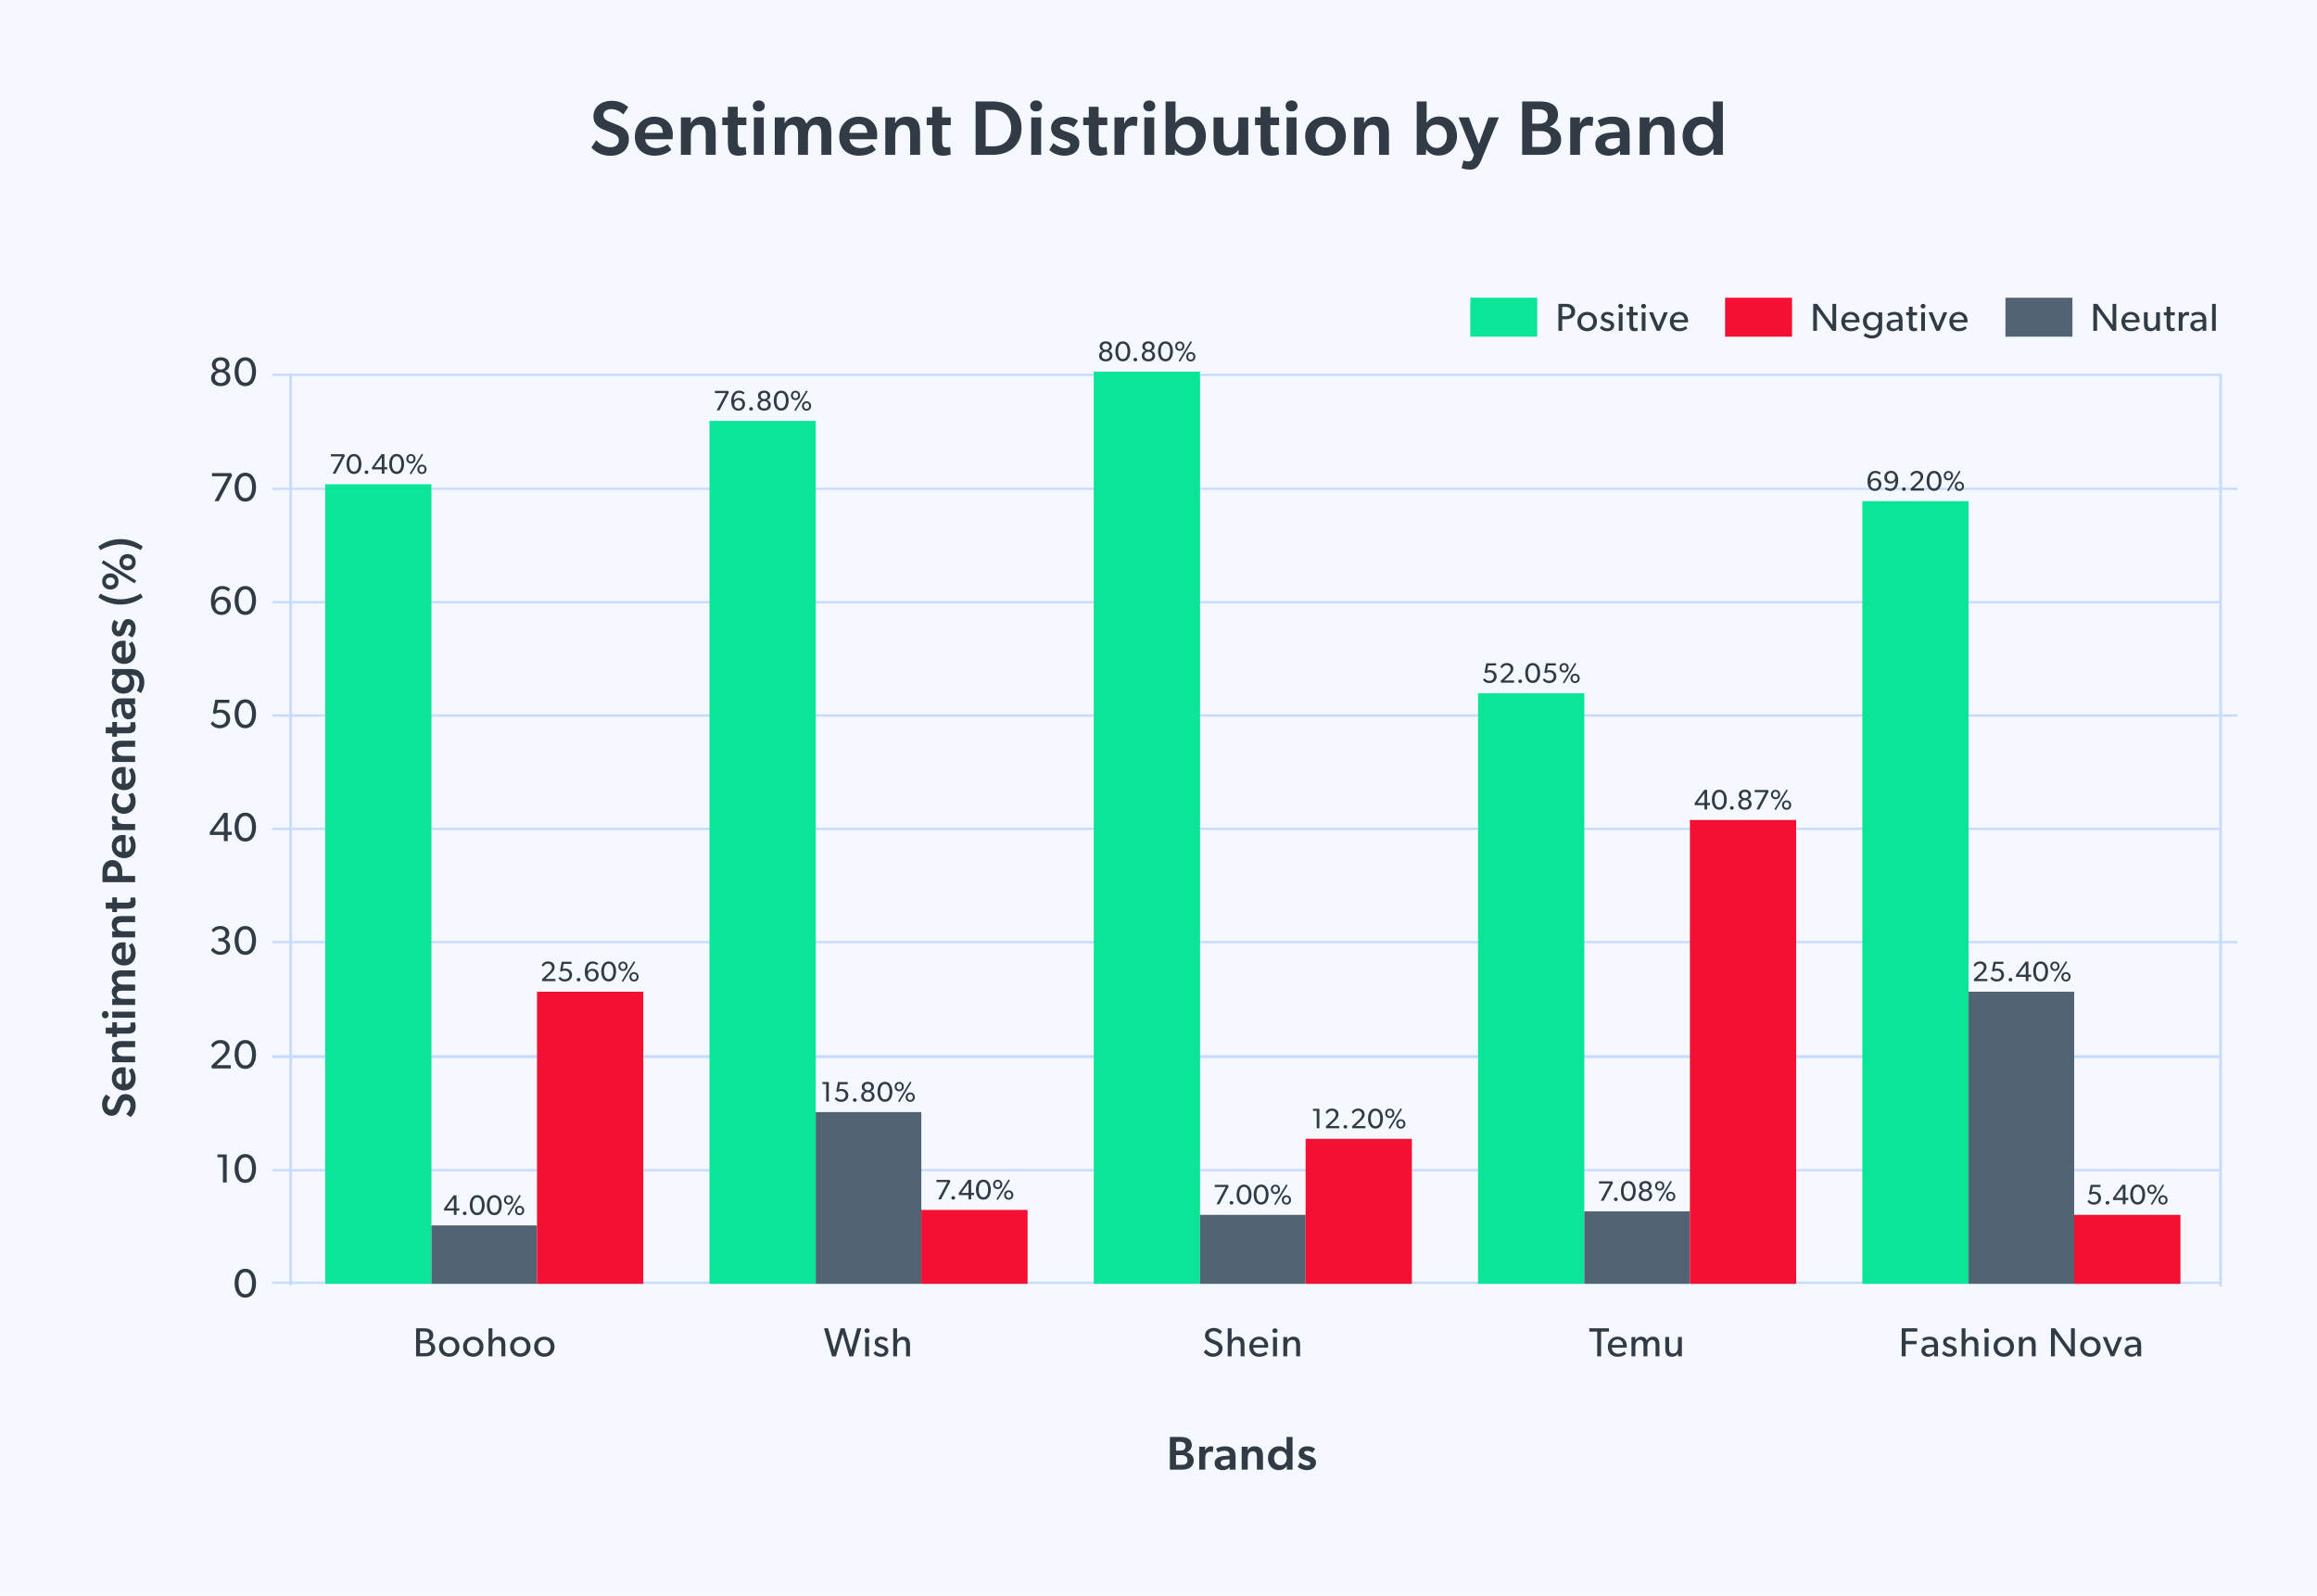 <svg width="3292" height="2267" viewBox="0 0 3292 2267" fill="none" xmlns="http://www.w3.org/2000/svg">
<rect width="3292" height="2267" fill="#F5F8FF"/>
<path d="M878.672 178.09C889.342 182.49 893.522 188.43 893.522 197.89C893.522 211.97 883.182 221.32 867.122 221.32C854.142 221.32 845.232 215.27 840.282 209.55L847.102 199.21C853.042 205.7 860.192 209.22 867.342 209.22C874.382 209.22 879.222 205.81 879.222 199.21C879.222 193.27 875.262 191.29 868.772 188.65L856.892 183.92C848.642 180.62 843.142 174.79 843.142 165.55C843.142 152.35 853.482 143.22 869.432 143.22C880.212 143.22 888.022 147.73 892.532 152.35L885.712 162.58C880.872 158.18 875.042 154.99 868.552 154.99C862.282 154.99 857.332 158.07 857.332 163.68C857.332 169.18 862.062 171.27 866.022 172.92L878.672 178.09ZM916.508 197.89C917.828 206.36 924.318 210.43 932.348 210.43C939.498 210.43 945.878 207.24 948.408 205.04L953.908 212.63C950.938 215.71 942.908 221.21 929.928 221.21C913.868 221.21 901.988 211.42 901.988 194.26C901.988 177.21 914.418 165.77 929.598 165.77C945.988 165.77 955.888 176.55 955.888 190.74C955.888 193.49 955.668 197.89 955.668 197.89H916.508ZM929.488 176.22C921.128 176.22 916.728 182.05 916.288 188.76H941.808C941.588 182.93 939.388 176.22 929.488 176.22ZM1002.74 191.51C1002.74 183.59 1001.31 177.32 993.175 177.32C984.485 177.32 981.515 184.58 981.515 193.49V220H967.435V166.76H981.515L981.405 174.79H981.735C984.595 169.18 989.985 165.77 997.685 165.77C1012.97 165.77 1016.82 175.67 1016.82 188.43V220H1002.74V191.51ZM1048.11 199.32C1048.11 207.46 1049.54 209.44 1054.49 209.44C1057.35 209.44 1059.55 208.56 1059.55 208.56L1060.32 219.45C1059.66 219.67 1055.48 221.21 1049.54 221.21C1038.65 221.21 1034.14 216.26 1034.14 202.4V177.76H1026.22V166.87H1034.14V151.69H1048.11V166.87H1060.43V177.76H1048.11V199.32ZM1078.14 158.29C1073.19 158.29 1069.67 155.1 1069.67 150.48C1069.67 145.97 1073.19 142.67 1078.14 142.67C1083.09 142.67 1086.61 145.97 1086.61 150.48C1086.61 155.1 1083.09 158.29 1078.14 158.29ZM1071.1 166.76H1085.18V220H1071.1V166.76ZM1167.01 190.19C1167.01 183.7 1165.58 177.32 1158.65 177.32C1151.61 177.32 1147.98 183.37 1147.98 192.5V220H1133.9V190.08C1133.9 182.82 1132.03 177.32 1125.32 177.32C1118.06 177.32 1114.87 184.14 1114.87 192.5V220H1100.79V166.76H1114.87L1114.76 174.79H1115.09C1117.51 169.84 1124 165.77 1130.93 165.77C1138.63 165.77 1143.25 168.85 1145.78 175.89C1149.52 169.4 1155.57 165.77 1163.27 165.77C1177.24 165.77 1181.09 175.67 1181.09 187.88V220H1167.01V190.19ZM1206.91 197.89C1208.23 206.36 1214.72 210.43 1222.75 210.43C1229.9 210.43 1236.28 207.24 1238.81 205.04L1244.31 212.63C1241.34 215.71 1233.31 221.21 1220.33 221.21C1204.27 221.21 1192.39 211.42 1192.39 194.26C1192.39 177.21 1204.82 165.77 1220 165.77C1236.39 165.77 1246.29 176.55 1246.29 190.74C1246.29 193.49 1246.07 197.89 1246.07 197.89H1206.91ZM1219.89 176.22C1211.53 176.22 1207.13 182.05 1206.69 188.76H1232.21C1231.99 182.93 1229.79 176.22 1219.89 176.22ZM1293.15 191.51C1293.15 183.59 1291.72 177.32 1283.58 177.32C1274.89 177.32 1271.92 184.58 1271.92 193.49V220H1257.84V166.76H1271.92L1271.81 174.79H1272.14C1275 169.18 1280.39 165.77 1288.09 165.77C1303.38 165.77 1307.23 175.67 1307.23 188.43V220H1293.15V191.51ZM1338.52 199.32C1338.52 207.46 1339.95 209.44 1344.9 209.44C1347.76 209.44 1349.96 208.56 1349.96 208.56L1350.73 219.45C1350.07 219.67 1345.89 221.21 1339.95 221.21C1329.06 221.21 1324.55 216.26 1324.55 202.4V177.76H1316.63V166.87H1324.55V151.69H1338.52V166.87H1350.84V177.76H1338.52V199.32ZM1386.17 144.1H1410.48C1423.68 144.1 1433.47 148.39 1439.3 153.67C1445.24 158.84 1451.4 167.53 1451.4 181.94C1451.4 196.46 1445.24 205.37 1439.3 210.54C1433.47 215.71 1423.68 220 1410.48 220H1386.17V144.1ZM1411.03 207.9C1419.28 207.9 1425.33 205.15 1429.07 201.63C1432.7 198.11 1436.66 192.28 1436.66 182.05C1436.66 171.93 1432.7 165.77 1429.07 162.25C1425.33 158.84 1419.28 156.09 1411.03 156.09H1400.47V207.9H1411.03ZM1472.21 158.29C1467.26 158.29 1463.74 155.1 1463.74 150.48C1463.74 145.97 1467.26 142.67 1472.21 142.67C1477.16 142.67 1480.68 145.97 1480.68 150.48C1480.68 155.1 1477.16 158.29 1472.21 158.29ZM1465.17 166.76H1479.25V220H1465.17V166.76ZM1525.54 180.84C1522.46 178.53 1517.95 176.33 1513.11 176.33C1508.49 176.33 1506.18 178.09 1506.18 180.62C1506.18 182.93 1507.94 184.8 1513.88 186.67L1517.62 187.88C1529.39 191.73 1533.57 195.91 1533.57 203.61C1533.57 213.73 1525.54 221.21 1512.45 221.21C1504.31 221.21 1495.18 217.91 1490.89 212.96L1496.61 203.39C1502.88 208.23 1508.27 210.65 1512.78 210.65C1518.06 210.65 1520.48 208.67 1520.48 205.59C1520.48 202.84 1518.39 201.3 1511.57 198.99L1505.41 196.9C1497.49 194.26 1493.42 189.53 1493.42 181.72C1493.42 172.04 1502.22 165.77 1512.45 165.77C1521.91 165.77 1527.19 168.3 1531.59 171.49L1525.54 180.84ZM1560.93 199.32C1560.93 207.46 1562.36 209.44 1567.31 209.44C1570.17 209.44 1572.37 208.56 1572.37 208.56L1573.14 219.45C1572.48 219.67 1568.3 221.21 1562.36 221.21C1551.47 221.21 1546.96 216.26 1546.96 202.4V177.76H1539.04V166.87H1546.96V151.69H1560.93V166.87H1573.25V177.76H1560.93V199.32ZM1583.47 166.76H1597.44L1597.22 175.34H1597.55C1599.64 169.62 1604.92 165.77 1610.64 165.77C1614.27 165.77 1616.25 166.76 1616.25 166.76L1615.26 178.97H1614.6C1613.06 178.53 1610.64 178.31 1608.77 178.31C1604.59 178.31 1601.4 180.07 1599.42 183.48C1598.1 186.12 1597.44 189.75 1597.44 193.82V220H1583.47V166.76ZM1632.9 158.29C1627.95 158.29 1624.43 155.1 1624.43 150.48C1624.43 145.97 1627.95 142.67 1632.9 142.67C1637.85 142.67 1641.37 145.97 1641.37 150.48C1641.37 155.1 1637.85 158.29 1632.9 158.29ZM1625.86 166.76H1639.94V220H1625.86V166.76ZM1656.1 144.1H1670.18V167.86C1670.18 171.82 1669.96 174.13 1669.96 174.13H1670.29C1674.91 168.08 1680.96 165.55 1688.11 165.55C1703.62 165.55 1713.3 177.76 1713.3 193.38C1713.3 208.56 1703.29 220.99 1687.12 220.99C1679.64 220.99 1673.81 218.35 1669.63 212.3H1669.41L1669.08 220H1656.1V144.1ZM1684.15 176.99C1675.68 176.99 1669.74 183.48 1669.74 193.49C1669.74 202.4 1675.57 210.21 1684.59 210.21C1693.72 210.21 1699 202.4 1699 193.49C1699 184.25 1693.28 176.99 1684.15 176.99ZM1738.3 195.25C1738.3 203.17 1739.62 209.44 1747.76 209.44C1756.23 209.44 1759.42 202.73 1759.42 193.82V166.76H1773.5V220H1759.86L1759.75 212.52C1756.67 217.8 1750.95 220.99 1743.25 220.99C1727.96 220.99 1724.22 211.09 1724.22 198.33V166.76H1738.3V195.25ZM1805.03 199.32C1805.03 207.46 1806.46 209.44 1811.41 209.44C1814.27 209.44 1816.47 208.56 1816.47 208.56L1817.24 219.45C1816.58 219.67 1812.4 221.21 1806.46 221.21C1795.57 221.21 1791.06 216.26 1791.06 202.4V177.76H1783.14V166.87H1791.06V151.69H1805.03V166.87H1817.35V177.76H1805.03V199.32ZM1835.06 158.29C1830.11 158.29 1826.59 155.1 1826.59 150.48C1826.59 145.97 1830.11 142.67 1835.06 142.67C1840.01 142.67 1843.53 145.97 1843.53 150.48C1843.53 155.1 1840.01 158.29 1835.06 158.29ZM1828.02 166.76H1842.1V220H1828.02V166.76ZM1883.34 221.21C1866.95 221.21 1854.41 210.43 1854.41 193.6C1854.41 176.77 1866.95 165.77 1883.34 165.77C1899.62 165.77 1912.16 176.77 1912.16 193.6C1912.16 210.43 1899.62 221.21 1883.34 221.21ZM1897.64 193.27C1897.64 184.14 1892.36 177.1 1883.34 177.1C1874.1 177.1 1869.04 184.14 1869.04 193.27C1869.04 202.4 1874.1 209.55 1883.34 209.55C1892.36 209.55 1897.64 202.4 1897.64 193.27ZM1959.35 191.51C1959.35 183.59 1957.92 177.32 1949.78 177.32C1941.09 177.32 1938.12 184.58 1938.12 193.49V220H1924.04V166.76H1938.12L1938.01 174.79H1938.34C1941.2 169.18 1946.59 165.77 1954.29 165.77C1969.58 165.77 1973.43 175.67 1973.43 188.43V220H1959.35V191.51ZM2012.89 144.1H2026.97V167.86C2026.97 171.82 2026.75 174.13 2026.75 174.13H2027.08C2031.7 168.08 2037.75 165.55 2044.9 165.55C2060.41 165.55 2070.09 177.76 2070.09 193.38C2070.09 208.56 2060.08 220.99 2043.91 220.99C2036.43 220.99 2030.6 218.35 2026.42 212.3H2026.2L2025.87 220H2012.89V144.1ZM2040.94 176.99C2032.47 176.99 2026.53 183.48 2026.53 193.49C2026.53 202.4 2032.36 210.21 2041.38 210.21C2050.51 210.21 2055.79 202.4 2055.79 193.49C2055.79 184.25 2050.07 176.99 2040.94 176.99ZM2072.27 166.76H2087.01L2101.09 204.49L2114.95 166.76H2129.58L2104.83 227.15C2100.98 236.5 2096.58 241.01 2089.1 241.01C2081.51 241.01 2076.56 238.81 2076.56 238.81L2079.42 228.03C2079.42 228.03 2083.16 229.35 2085.8 229.35C2088.55 229.35 2090.86 228.58 2091.96 225.83L2094.27 220.33L2072.27 166.76ZM2162.69 144.1H2187C2193.16 144.1 2198.88 144.65 2203.83 147.07C2209.77 149.93 2213.62 154.55 2213.62 163.24C2213.62 172.48 2206.8 177.87 2201.85 179.85V180.07C2211.64 182.27 2218.13 188.65 2218.13 198.33C2218.13 206.58 2214.28 212.52 2209.11 215.82C2204.38 218.79 2197.67 220 2190.41 220H2162.69V144.1ZM2185.9 175.78C2189.86 175.78 2192.61 175.34 2194.92 173.91C2197.56 172.26 2199.1 169.62 2199.1 165.11C2199.1 158.51 2193.93 155.32 2186.56 155.32H2176.99V175.78H2185.9ZM2189.31 208.78C2192.94 208.78 2196.46 208.67 2199.43 206.69C2201.96 205.04 2203.61 201.63 2203.61 197.67C2203.61 193.49 2201.74 190.63 2198.88 188.65C2196.02 186.67 2193.05 186.23 2188.65 186.23H2176.99V208.78H2189.31ZM2230.93 166.76H2244.9L2244.68 175.34H2245.01C2247.1 169.62 2252.38 165.77 2258.1 165.77C2261.73 165.77 2263.71 166.76 2263.71 166.76L2262.72 178.97H2262.06C2260.52 178.53 2258.1 178.31 2256.23 178.31C2252.05 178.31 2248.86 180.07 2246.88 183.48C2245.56 186.12 2244.9 189.75 2244.9 193.82V220H2230.93V166.76ZM2301.64 213.84C2299.44 217.69 2293.28 221.21 2285.36 221.21C2275.02 221.21 2266.66 215.6 2266.66 204.49C2266.66 193.38 2277.55 189.09 2288.55 188.32L2301.31 187.44V186.01C2301.31 179.19 2296.8 176 2289.43 176C2282.39 176 2276.56 178.64 2274.25 180.4L2269.96 171.38C2274.03 168.96 2281.51 165.77 2290.75 165.77C2300.21 165.77 2305.6 168.19 2309.56 171.93C2313.41 175.67 2315.39 180.51 2315.39 189.53V220H2301.86L2301.64 213.84ZM2291.85 196.57C2284.37 197.01 2280.74 199.54 2280.74 204.05C2280.74 208.56 2284.15 211.64 2289.98 211.64C2295.48 211.64 2299.55 208.45 2301.42 205.81V196.02L2291.85 196.57ZM2364.96 191.51C2364.96 183.59 2363.53 177.32 2355.39 177.32C2346.7 177.32 2343.73 184.58 2343.73 193.49V220H2329.65V166.76H2343.73L2343.62 174.79H2343.95C2346.81 169.18 2352.2 165.77 2359.9 165.77C2375.19 165.77 2379.04 175.67 2379.04 188.43V220H2364.96V191.51ZM2434.42 211.64H2434.09C2429.8 218.46 2423.2 221.21 2415.83 221.21C2400.21 221.21 2390.64 209.11 2390.64 193.27C2390.64 178.2 2400.65 165.77 2416.82 165.77C2423.97 165.77 2430.02 168.41 2433.76 174.13H2433.98C2433.87 171.71 2433.87 168.85 2433.87 165.11V144.1H2447.84V220H2434.53L2434.42 211.64ZM2419.79 209.77C2428.26 209.77 2434.2 203.28 2434.2 193.27C2434.2 184.36 2428.37 176.55 2419.35 176.55C2410.22 176.55 2404.94 184.36 2404.94 193.27C2404.94 202.51 2410.66 209.77 2419.79 209.77Z" fill="#303B45"/>
<path d="M618.396 1915.69C618.396 1919.84 616.608 1922.44 614.126 1924.4C611.645 1926.37 608.472 1927 604.086 1927H591.161V1887.19H601.894C605.644 1887.19 608.875 1887.47 611.357 1889.09C613.78 1890.65 615.627 1893.01 615.627 1897.17C615.627 1901.38 612.915 1904.84 609.568 1905.88V1906C614.934 1907.09 618.396 1910.44 618.396 1915.69ZM610.03 1897.8C610.03 1892.73 606.164 1891.63 601.894 1891.63H596.758V1904.27H601.432C604.202 1904.27 606.048 1904.03 607.375 1903.05C608.702 1902.07 610.03 1900.69 610.03 1897.8ZM612.626 1915.46C612.626 1912.92 611.703 1911.31 609.741 1909.98C607.779 1908.65 605.298 1908.54 602.759 1908.54H596.758V1922.44H602.759C605.298 1922.44 607.779 1922.38 609.741 1921.06C611.703 1919.73 612.626 1918 612.626 1915.46ZM652.781 1913.38C652.781 1921.92 646.434 1927.63 638.298 1927.63C630.105 1927.63 623.758 1921.92 623.758 1913.38C623.758 1904.9 630.105 1899.07 638.298 1899.07C646.434 1899.07 652.781 1904.9 652.781 1913.38ZM647.184 1913.21C647.184 1907.84 643.78 1903.57 638.298 1903.57C632.759 1903.57 629.355 1907.84 629.355 1913.21C629.355 1918.63 632.759 1922.9 638.298 1922.9C643.78 1922.9 647.184 1918.63 647.184 1913.21ZM686.9 1913.38C686.9 1921.92 680.553 1927.63 672.417 1927.63C664.223 1927.63 657.876 1921.92 657.876 1913.38C657.876 1904.9 664.223 1899.07 672.417 1899.07C680.553 1899.07 686.9 1904.9 686.9 1913.38ZM681.303 1913.21C681.303 1907.84 677.898 1903.57 672.417 1903.57C666.877 1903.57 663.473 1907.84 663.473 1913.21C663.473 1918.63 666.877 1922.9 672.417 1922.9C677.898 1922.9 681.303 1918.63 681.303 1913.21ZM717.96 1927H712.421V1911.48C712.421 1907.55 711.786 1903.63 706.766 1903.63C701.746 1903.63 699.611 1907.96 699.611 1913.44V1927H694.129V1887.19H699.611V1903.92H699.726C701.169 1901.21 704.169 1899.07 708.151 1899.07C716.056 1899.07 717.96 1904.15 717.96 1910.67V1927ZM753.784 1913.38C753.784 1921.92 747.437 1927.63 739.301 1927.63C731.107 1927.63 724.76 1921.92 724.76 1913.38C724.76 1904.9 731.107 1899.07 739.301 1899.07C747.437 1899.07 753.784 1904.9 753.784 1913.38ZM748.187 1913.21C748.187 1907.84 744.783 1903.57 739.301 1903.57C733.762 1903.57 730.357 1907.84 730.357 1913.21C730.357 1918.63 733.762 1922.9 739.301 1922.9C744.783 1922.9 748.187 1918.63 748.187 1913.21ZM787.903 1913.38C787.903 1921.92 781.555 1927.63 773.419 1927.63C765.226 1927.63 758.879 1921.92 758.879 1913.38C758.879 1904.9 765.226 1899.07 773.419 1899.07C781.555 1899.07 787.903 1904.9 787.903 1913.38ZM782.305 1913.21C782.305 1907.84 778.901 1903.57 773.419 1903.57C767.88 1903.57 764.476 1907.84 764.476 1913.21C764.476 1918.63 767.88 1922.9 773.419 1922.9C778.901 1922.9 782.305 1918.63 782.305 1913.21Z" fill="#303B45"/>
<path d="M489.975 647.603L476.676 673H472.59L485.649 648.484H470.106V645.36H488.934L489.975 647.603ZM513.506 659.22C513.506 666.39 510.381 673.441 502.93 673.441C495.48 673.441 492.355 666.39 492.355 659.22C492.355 652.009 495.52 644.959 502.93 644.959C510.381 644.959 513.506 652.009 513.506 659.22ZM509.58 659.14C509.58 652.81 507.377 648.244 502.93 648.244C498.484 648.244 496.281 652.81 496.281 659.14C496.281 665.429 498.484 670.036 502.93 670.036C507.377 670.036 509.58 665.429 509.58 659.14ZM523.377 670.917C523.377 672.439 522.255 673.401 520.733 673.401C519.17 673.401 518.049 672.439 518.049 670.917C518.049 669.355 519.17 668.393 520.733 668.393C522.255 668.393 523.377 669.355 523.377 670.917ZM550.207 666.951H546.201V673H542.436V666.951H528.495V664.107L542.155 645.199H546.201V663.746H550.207V666.951ZM542.476 663.787V649.766L532.301 663.787H542.476ZM574.119 659.22C574.119 666.39 570.995 673.441 563.544 673.441C556.093 673.441 552.969 666.39 552.969 659.22C552.969 652.009 556.133 644.959 563.544 644.959C570.995 644.959 574.119 652.009 574.119 659.22ZM570.194 659.14C570.194 652.81 567.991 648.244 563.544 648.244C559.098 648.244 556.894 652.81 556.894 659.14C556.894 665.429 559.098 670.036 563.544 670.036C567.991 670.036 570.194 665.429 570.194 659.14ZM606.044 666.831C606.044 670.797 603.28 673.481 599.514 673.481C595.749 673.481 592.985 670.797 592.985 666.831C592.985 662.865 595.749 660.181 599.514 660.181C603.28 660.181 606.044 662.865 606.044 666.831ZM601.237 645.92L584.132 673.921L582.129 672.72L599.234 644.719L601.237 645.92ZM590.381 651.809C590.381 655.775 587.617 658.499 583.851 658.499C580.086 658.499 577.322 655.775 577.322 651.809C577.322 647.883 580.086 645.159 583.851 645.159C587.617 645.159 590.381 647.883 590.381 651.809ZM603.24 666.791C603.24 664.387 601.797 662.625 599.514 662.625C597.231 662.625 595.789 664.387 595.789 666.791C595.789 669.234 597.231 670.957 599.514 670.957C601.797 670.957 603.24 669.234 603.24 666.791ZM587.577 651.809C587.577 649.365 586.135 647.643 583.851 647.643C581.568 647.643 580.126 649.365 580.126 651.809C580.126 654.213 581.568 655.935 583.851 655.935C586.135 655.935 587.577 654.213 587.577 651.809Z" fill="#303B45"/>
<path d="M1035.58 557.603L1022.28 583H1018.2L1031.26 558.484H1015.71V555.36H1034.54L1035.58 557.603ZM1058.59 573.947C1058.59 579.275 1054.99 583.481 1049.18 583.481C1044.01 583.481 1041.69 580.196 1040.81 578.714C1039.89 577.192 1038.89 574.508 1038.89 569.701C1038.89 562.53 1041.81 554.959 1050.06 554.959C1054.31 554.959 1056.79 557.002 1057.83 557.763L1056.19 560.367C1054.51 558.965 1052.46 558.003 1050.06 558.003C1044.13 558.003 1042.61 564.573 1042.61 569.38C1043.61 567.577 1045.74 565.454 1050.1 565.454C1054.47 565.454 1058.59 568.659 1058.59 573.947ZM1054.83 574.347C1054.83 571.223 1052.87 568.299 1049.06 568.299C1045.29 568.299 1043.29 571.223 1043.29 574.347C1043.29 577.472 1045.33 580.396 1049.1 580.396C1052.91 580.396 1054.83 577.472 1054.83 574.347ZM1069.77 580.917C1069.77 582.439 1068.65 583.401 1067.12 583.401C1065.56 583.401 1064.44 582.439 1064.44 580.917C1064.44 579.355 1065.56 578.393 1067.12 578.393C1068.65 578.393 1069.77 579.355 1069.77 580.917ZM1095.2 575.349C1095.2 580.556 1091.11 583.441 1085.66 583.441C1080.21 583.441 1076.17 580.556 1076.17 575.349C1076.17 571.864 1078.25 569.42 1081.34 568.459V568.339C1079.53 567.658 1077.01 566.175 1077.01 562.129C1077.01 557.563 1081.02 554.959 1085.66 554.959C1090.31 554.959 1094.31 557.563 1094.31 562.129C1094.31 566.175 1091.83 567.658 1090.03 568.379V568.459C1093.07 569.46 1095.2 571.864 1095.2 575.349ZM1090.55 562.49C1090.55 559.606 1088.43 558.003 1085.66 558.003C1082.9 558.003 1080.78 559.606 1080.78 562.49C1080.78 565.414 1082.9 566.977 1085.66 566.977C1088.43 566.977 1090.55 565.414 1090.55 562.49ZM1091.35 575.068C1091.35 571.784 1088.91 569.821 1085.66 569.821C1082.42 569.821 1079.97 571.784 1079.97 575.068C1079.97 578.353 1082.58 580.316 1085.66 580.316C1088.79 580.316 1091.35 578.353 1091.35 575.068ZM1120.51 569.22C1120.51 576.39 1117.39 583.441 1109.94 583.441C1102.48 583.441 1099.36 576.39 1099.36 569.22C1099.36 562.009 1102.52 554.959 1109.94 554.959C1117.39 554.959 1120.51 562.009 1120.51 569.22ZM1116.58 569.14C1116.58 562.81 1114.38 558.244 1109.94 558.244C1105.49 558.244 1103.29 562.81 1103.29 569.14C1103.29 575.429 1105.49 580.036 1109.94 580.036C1114.38 580.036 1116.58 575.429 1116.58 569.14ZM1152.43 576.831C1152.43 580.797 1149.67 583.481 1145.91 583.481C1142.14 583.481 1139.38 580.797 1139.38 576.831C1139.38 572.865 1142.14 570.181 1145.91 570.181C1149.67 570.181 1152.43 572.865 1152.43 576.831ZM1147.63 555.92L1130.52 583.921L1128.52 582.72L1145.62 554.719L1147.63 555.92ZM1136.77 561.809C1136.77 565.775 1134.01 568.499 1130.24 568.499C1126.48 568.499 1123.71 565.775 1123.71 561.809C1123.71 557.883 1126.48 555.159 1130.24 555.159C1134.01 555.159 1136.77 557.883 1136.77 561.809ZM1149.63 576.791C1149.63 574.387 1148.19 572.625 1145.91 572.625C1143.62 572.625 1142.18 574.387 1142.18 576.791C1142.18 579.234 1143.62 580.957 1145.91 580.957C1148.19 580.957 1149.63 579.234 1149.63 576.791ZM1133.97 561.809C1133.97 559.365 1132.53 557.643 1130.24 557.643C1127.96 557.643 1126.52 559.365 1126.52 561.809C1126.52 564.213 1127.96 565.935 1130.24 565.935C1132.53 565.935 1133.97 564.213 1133.97 561.809Z" fill="#303B45"/>
<path d="M1580.58 505.349C1580.58 510.556 1576.5 513.441 1571.05 513.441C1565.6 513.441 1561.55 510.556 1561.55 505.349C1561.55 501.864 1563.64 499.42 1566.72 498.459V498.339C1564.92 497.658 1562.4 496.175 1562.4 492.129C1562.4 487.563 1566.4 484.959 1571.05 484.959C1575.7 484.959 1579.7 487.563 1579.7 492.129C1579.7 496.175 1577.22 497.658 1575.41 498.379V498.459C1578.46 499.46 1580.58 501.864 1580.58 505.349ZM1575.94 492.49C1575.94 489.606 1573.81 488.003 1571.05 488.003C1568.28 488.003 1566.16 489.606 1566.16 492.49C1566.16 495.414 1568.28 496.977 1571.05 496.977C1573.81 496.977 1575.94 495.414 1575.94 492.49ZM1576.74 505.068C1576.74 501.784 1574.29 499.821 1571.05 499.821C1567.8 499.821 1565.36 501.784 1565.36 505.068C1565.36 508.353 1567.96 510.316 1571.05 510.316C1574.17 510.316 1576.74 508.353 1576.74 505.068ZM1605.9 499.22C1605.9 506.39 1602.77 513.441 1595.32 513.441C1587.87 513.441 1584.75 506.39 1584.75 499.22C1584.75 492.009 1587.91 484.959 1595.32 484.959C1602.77 484.959 1605.9 492.009 1605.9 499.22ZM1601.97 499.14C1601.97 492.81 1599.77 488.244 1595.32 488.244C1590.88 488.244 1588.67 492.81 1588.67 499.14C1588.67 505.429 1590.88 510.036 1595.32 510.036C1599.77 510.036 1601.97 505.429 1601.97 499.14ZM1615.77 510.917C1615.77 512.439 1614.65 513.401 1613.12 513.401C1611.56 513.401 1610.44 512.439 1610.44 510.917C1610.44 509.355 1611.56 508.393 1613.12 508.393C1614.65 508.393 1615.77 509.355 1615.77 510.917ZM1641.2 505.349C1641.2 510.556 1637.11 513.441 1631.66 513.441C1626.21 513.441 1622.17 510.556 1622.17 505.349C1622.17 501.864 1624.25 499.42 1627.34 498.459V498.339C1625.53 497.658 1623.01 496.175 1623.01 492.129C1623.01 487.563 1627.02 484.959 1631.66 484.959C1636.31 484.959 1640.31 487.563 1640.31 492.129C1640.31 496.175 1637.83 497.658 1636.03 498.379V498.459C1639.07 499.46 1641.2 501.864 1641.2 505.349ZM1636.55 492.49C1636.55 489.606 1634.43 488.003 1631.66 488.003C1628.9 488.003 1626.78 489.606 1626.78 492.49C1626.78 495.414 1628.9 496.977 1631.66 496.977C1634.43 496.977 1636.55 495.414 1636.55 492.49ZM1637.35 505.068C1637.35 501.784 1634.91 499.821 1631.66 499.821C1628.42 499.821 1625.97 501.784 1625.97 505.068C1625.97 508.353 1628.58 510.316 1631.66 510.316C1634.79 510.316 1637.35 508.353 1637.35 505.068ZM1666.51 499.22C1666.51 506.39 1663.39 513.441 1655.94 513.441C1648.48 513.441 1645.36 506.39 1645.36 499.22C1645.36 492.009 1648.52 484.959 1655.94 484.959C1663.39 484.959 1666.51 492.009 1666.51 499.22ZM1662.58 499.14C1662.58 492.81 1660.38 488.244 1655.94 488.244C1651.49 488.244 1649.29 492.81 1649.29 499.14C1649.29 505.429 1651.49 510.036 1655.94 510.036C1660.38 510.036 1662.58 505.429 1662.58 499.14ZM1698.43 506.831C1698.43 510.797 1695.67 513.481 1691.91 513.481C1688.14 513.481 1685.38 510.797 1685.38 506.831C1685.38 502.865 1688.14 500.181 1691.91 500.181C1695.67 500.181 1698.43 502.865 1698.43 506.831ZM1693.63 485.92L1676.52 513.921L1674.52 512.72L1691.62 484.719L1693.63 485.92ZM1682.77 491.809C1682.77 495.775 1680.01 498.499 1676.24 498.499C1672.48 498.499 1669.71 495.775 1669.71 491.809C1669.71 487.883 1672.48 485.159 1676.24 485.159C1680.01 485.159 1682.77 487.883 1682.77 491.809ZM1695.63 506.791C1695.63 504.387 1694.19 502.625 1691.91 502.625C1689.62 502.625 1688.18 504.387 1688.18 506.791C1688.18 509.234 1689.62 510.957 1691.91 510.957C1694.19 510.957 1695.63 509.234 1695.63 506.791ZM1679.97 491.809C1679.97 489.365 1678.53 487.643 1676.24 487.643C1673.96 487.643 1672.52 489.365 1672.52 491.809C1672.52 494.213 1673.96 495.935 1676.24 495.935C1678.53 495.935 1679.97 494.213 1679.97 491.809Z" fill="#303B45"/>
<path d="M2126.42 961.147C2126.42 967.196 2121.41 970.481 2116.21 970.481C2111 970.481 2108.12 967.596 2107.11 965.834L2109.28 963.591C2110.48 965.634 2113.08 967.276 2116.17 967.276C2119.29 967.276 2122.58 965.353 2122.58 961.147C2122.58 956.941 2119.33 955.018 2116.17 955.018C2114.36 955.018 2112.36 955.539 2111.28 956.5L2109.32 955.339L2111.72 942.36H2125.62V945.484H2114.52L2113.08 952.815C2114.16 952.334 2115.49 952.094 2117.01 952.094C2121.5 952.094 2126.42 955.098 2126.42 961.147ZM2151.3 970H2132.63L2132.07 967.396L2141.84 958.143C2143.97 956.1 2146.33 953.576 2146.33 950.491C2146.33 947.367 2144.17 945.124 2140.64 945.124C2137.16 945.124 2134.99 947.727 2133.87 949.57L2131.83 947.287C2132.59 945.604 2135.39 941.959 2140.88 941.959C2146.41 941.959 2150.13 945.204 2150.13 950.091C2150.13 954.978 2146.01 958.423 2144.29 960.025L2137.2 966.795H2151.3V970ZM2162.55 967.917C2162.55 969.439 2161.43 970.401 2159.91 970.401C2158.34 970.401 2157.22 969.439 2157.22 967.917C2157.22 966.355 2158.34 965.393 2159.91 965.393C2161.43 965.393 2162.55 966.355 2162.55 967.917ZM2188.24 956.22C2188.24 963.39 2185.11 970.441 2177.66 970.441C2170.21 970.441 2167.09 963.39 2167.09 956.22C2167.09 949.009 2170.25 941.959 2177.66 941.959C2185.11 941.959 2188.24 949.009 2188.24 956.22ZM2184.31 956.14C2184.31 949.81 2182.11 945.244 2177.66 945.244C2173.22 945.244 2171.01 949.81 2171.01 956.14C2171.01 962.429 2173.22 967.036 2177.66 967.036C2182.11 967.036 2184.31 962.429 2184.31 956.14ZM2211.31 961.147C2211.31 967.196 2206.3 970.481 2201.09 970.481C2195.89 970.481 2193 967.596 2192 965.834L2194.16 963.591C2195.37 965.634 2197.97 967.276 2201.05 967.276C2204.18 967.276 2207.46 965.353 2207.46 961.147C2207.46 956.941 2204.22 955.018 2201.05 955.018C2199.25 955.018 2197.25 955.539 2196.17 956.5L2194.2 955.339L2196.61 942.36H2210.51V945.484H2199.41L2197.97 952.815C2199.05 952.334 2200.37 952.094 2201.9 952.094C2206.38 952.094 2211.31 955.098 2211.31 961.147ZM2244.43 963.831C2244.43 967.797 2241.67 970.481 2237.91 970.481C2234.14 970.481 2231.38 967.797 2231.38 963.831C2231.38 959.865 2234.14 957.181 2237.91 957.181C2241.67 957.181 2244.43 959.865 2244.43 963.831ZM2239.63 942.92L2222.52 970.921L2220.52 969.72L2237.62 941.719L2239.63 942.92ZM2228.77 948.809C2228.77 952.775 2226.01 955.499 2222.24 955.499C2218.48 955.499 2215.71 952.775 2215.71 948.809C2215.71 944.883 2218.48 942.159 2222.24 942.159C2226.01 942.159 2228.77 944.883 2228.77 948.809ZM2241.63 963.791C2241.63 961.387 2240.19 959.625 2237.91 959.625C2235.62 959.625 2234.18 961.387 2234.18 963.791C2234.18 966.234 2235.62 967.957 2237.91 967.957C2240.19 967.957 2241.63 966.234 2241.63 963.791ZM2225.97 948.809C2225.97 946.365 2224.53 944.643 2222.24 944.643C2219.96 944.643 2218.52 946.365 2218.52 948.809C2218.52 951.213 2219.96 952.935 2222.24 952.935C2224.53 952.935 2225.97 951.213 2225.97 948.809Z" fill="#303B45"/>
<path d="M1177.59 1565H1173.82V1540.2H1168.42V1537.36H1177.59V1565ZM1205.29 1556.15C1205.29 1562.2 1200.28 1565.48 1195.08 1565.48C1189.87 1565.48 1186.99 1562.6 1185.98 1560.83L1188.15 1558.59C1189.35 1560.63 1191.95 1562.28 1195.04 1562.28C1198.16 1562.28 1201.45 1560.35 1201.45 1556.15C1201.45 1551.94 1198.2 1550.02 1195.04 1550.02C1193.23 1550.02 1191.23 1550.54 1190.15 1551.5L1188.19 1550.34L1190.59 1537.36H1204.49V1540.48H1193.39L1191.95 1547.81C1193.03 1547.33 1194.36 1547.09 1195.88 1547.09C1200.36 1547.09 1205.29 1550.1 1205.29 1556.15ZM1217.15 1562.92C1217.15 1564.44 1216.03 1565.4 1214.5 1565.4C1212.94 1565.4 1211.82 1564.44 1211.82 1562.92C1211.82 1561.35 1212.94 1560.39 1214.5 1560.39C1216.03 1560.39 1217.15 1561.35 1217.15 1562.92ZM1242.58 1557.35C1242.58 1562.56 1238.49 1565.44 1233.04 1565.44C1227.59 1565.44 1223.55 1562.56 1223.55 1557.35C1223.55 1553.86 1225.63 1551.42 1228.71 1550.46V1550.34C1226.91 1549.66 1224.39 1548.18 1224.39 1544.13C1224.39 1539.56 1228.39 1536.96 1233.04 1536.96C1237.69 1536.96 1241.69 1539.56 1241.69 1544.13C1241.69 1548.18 1239.21 1549.66 1237.41 1550.38V1550.46C1240.45 1551.46 1242.58 1553.86 1242.58 1557.35ZM1237.93 1544.49C1237.93 1541.61 1235.81 1540 1233.04 1540C1230.28 1540 1228.15 1541.61 1228.15 1544.49C1228.15 1547.41 1230.28 1548.98 1233.04 1548.98C1235.81 1548.98 1237.93 1547.41 1237.93 1544.49ZM1238.73 1557.07C1238.73 1553.78 1236.29 1551.82 1233.04 1551.82C1229.8 1551.82 1227.35 1553.78 1227.35 1557.07C1227.35 1560.35 1229.96 1562.32 1233.04 1562.32C1236.17 1562.32 1238.73 1560.35 1238.73 1557.07ZM1267.89 1551.22C1267.89 1558.39 1264.77 1565.44 1257.31 1565.44C1249.86 1565.44 1246.74 1558.39 1246.74 1551.22C1246.74 1544.01 1249.9 1536.96 1257.31 1536.96C1264.77 1536.96 1267.89 1544.01 1267.89 1551.22ZM1263.96 1551.14C1263.96 1544.81 1261.76 1540.24 1257.31 1540.24C1252.87 1540.24 1250.66 1544.81 1250.66 1551.14C1250.66 1557.43 1252.87 1562.04 1257.31 1562.04C1261.76 1562.04 1263.96 1557.43 1263.96 1551.14ZM1299.81 1558.83C1299.81 1562.8 1297.05 1565.48 1293.28 1565.48C1289.52 1565.48 1286.75 1562.8 1286.75 1558.83C1286.75 1554.87 1289.52 1552.18 1293.28 1552.18C1297.05 1552.18 1299.81 1554.87 1299.81 1558.83ZM1295.01 1537.92L1277.9 1565.92L1275.9 1564.72L1293 1536.72L1295.01 1537.92ZM1284.15 1543.81C1284.15 1547.77 1281.39 1550.5 1277.62 1550.5C1273.86 1550.5 1271.09 1547.77 1271.09 1543.81C1271.09 1539.88 1273.86 1537.16 1277.62 1537.16C1281.39 1537.16 1284.15 1539.88 1284.15 1543.81ZM1297.01 1558.79C1297.01 1556.39 1295.57 1554.62 1293.28 1554.62C1291 1554.62 1289.56 1556.39 1289.56 1558.79C1289.56 1561.23 1291 1562.96 1293.28 1562.96C1295.57 1562.96 1297.01 1561.23 1297.01 1558.79ZM1281.35 1543.81C1281.35 1541.37 1279.9 1539.64 1277.62 1539.64C1275.34 1539.64 1273.9 1541.37 1273.9 1543.81C1273.9 1546.21 1275.34 1547.94 1277.62 1547.94C1279.9 1547.94 1281.35 1546.21 1281.35 1543.81Z" fill="#303B45"/>
<path d="M1350.32 1678.6L1337.02 1704H1332.94L1346 1679.48H1330.46V1676.36H1349.28L1350.32 1678.6ZM1357.03 1701.92C1357.03 1703.44 1355.91 1704.4 1354.38 1704.4C1352.82 1704.4 1351.7 1703.44 1351.7 1701.92C1351.7 1700.35 1352.82 1699.39 1354.38 1699.39C1355.91 1699.39 1357.03 1700.35 1357.03 1701.92ZM1383.86 1697.95H1379.85V1704H1376.09V1697.95H1362.15V1695.11L1375.81 1676.2H1379.85V1694.75H1383.86V1697.95ZM1376.13 1694.79V1680.77L1365.95 1694.79H1376.13ZM1407.77 1690.22C1407.77 1697.39 1404.65 1704.44 1397.19 1704.44C1389.74 1704.44 1386.62 1697.39 1386.62 1690.22C1386.62 1683.01 1389.78 1675.96 1397.19 1675.96C1404.65 1675.96 1407.77 1683.01 1407.77 1690.22ZM1403.84 1690.14C1403.84 1683.81 1401.64 1679.24 1397.19 1679.24C1392.75 1679.24 1390.55 1683.81 1390.55 1690.14C1390.55 1696.43 1392.75 1701.04 1397.19 1701.04C1401.64 1701.04 1403.84 1696.43 1403.84 1690.14ZM1439.69 1697.83C1439.69 1701.8 1436.93 1704.48 1433.16 1704.48C1429.4 1704.48 1426.64 1701.8 1426.64 1697.83C1426.64 1693.87 1429.4 1691.18 1433.16 1691.18C1436.93 1691.18 1439.69 1693.87 1439.69 1697.83ZM1434.89 1676.92L1417.78 1704.92L1415.78 1703.72L1432.88 1675.72L1434.89 1676.92ZM1424.03 1682.81C1424.03 1686.77 1421.27 1689.5 1417.5 1689.5C1413.74 1689.5 1410.97 1686.77 1410.97 1682.81C1410.97 1678.88 1413.74 1676.16 1417.5 1676.16C1421.27 1676.16 1424.03 1678.88 1424.03 1682.81ZM1436.89 1697.79C1436.89 1695.39 1435.45 1693.62 1433.16 1693.62C1430.88 1693.62 1429.44 1695.39 1429.44 1697.79C1429.44 1700.23 1430.88 1701.96 1433.16 1701.96C1435.45 1701.96 1436.89 1700.23 1436.89 1697.79ZM1421.23 1682.81C1421.23 1680.37 1419.79 1678.64 1417.5 1678.64C1415.22 1678.64 1413.78 1680.37 1413.78 1682.81C1413.78 1685.21 1415.22 1686.94 1417.5 1686.94C1419.79 1686.94 1421.23 1685.21 1421.23 1682.81Z" fill="#303B45"/>
<path d="M1745.72 1685.6L1732.42 1711H1728.33L1741.39 1686.48H1725.85V1683.36H1744.67L1745.72 1685.6ZM1752.42 1708.92C1752.42 1710.44 1751.3 1711.4 1749.77 1711.4C1748.21 1711.4 1747.09 1710.44 1747.09 1708.92C1747.09 1707.35 1748.21 1706.39 1749.77 1706.39C1751.3 1706.39 1752.42 1707.35 1752.42 1708.92ZM1778.11 1697.22C1778.11 1704.39 1774.98 1711.44 1767.53 1711.44C1760.08 1711.44 1756.96 1704.39 1756.96 1697.22C1756.96 1690.01 1760.12 1682.96 1767.53 1682.96C1774.98 1682.96 1778.11 1690.01 1778.11 1697.22ZM1774.18 1697.14C1774.18 1690.81 1771.98 1686.24 1767.53 1686.24C1763.08 1686.24 1760.88 1690.81 1760.88 1697.14C1760.88 1703.43 1763.08 1708.04 1767.53 1708.04C1771.98 1708.04 1774.18 1703.43 1774.18 1697.14ZM1802.38 1697.22C1802.38 1704.39 1799.25 1711.44 1791.8 1711.44C1784.35 1711.44 1781.23 1704.39 1781.23 1697.22C1781.23 1690.01 1784.39 1682.96 1791.8 1682.96C1799.25 1682.96 1802.38 1690.01 1802.38 1697.22ZM1798.45 1697.14C1798.45 1690.81 1796.25 1686.24 1791.8 1686.24C1787.36 1686.24 1785.15 1690.81 1785.15 1697.14C1785.15 1703.43 1787.36 1708.04 1791.8 1708.04C1796.25 1708.04 1798.45 1703.43 1798.45 1697.14ZM1834.3 1704.83C1834.3 1708.8 1831.54 1711.48 1827.77 1711.48C1824.01 1711.48 1821.24 1708.8 1821.24 1704.83C1821.24 1700.87 1824.01 1698.18 1827.77 1698.18C1831.54 1698.18 1834.3 1700.87 1834.3 1704.83ZM1829.5 1683.92L1812.39 1711.92L1810.39 1710.72L1827.49 1682.72L1829.5 1683.92ZM1818.64 1689.81C1818.64 1693.77 1815.88 1696.5 1812.11 1696.5C1808.35 1696.5 1805.58 1693.77 1805.58 1689.81C1805.58 1685.88 1808.35 1683.16 1812.11 1683.16C1815.88 1683.16 1818.64 1685.88 1818.64 1689.81ZM1831.5 1704.79C1831.5 1702.39 1830.06 1700.62 1827.77 1700.62C1825.49 1700.62 1824.05 1702.39 1824.05 1704.79C1824.05 1707.23 1825.49 1708.96 1827.77 1708.96C1830.06 1708.96 1831.5 1707.23 1831.5 1704.79ZM1815.84 1689.81C1815.84 1687.37 1814.39 1685.64 1812.11 1685.64C1809.83 1685.64 1808.39 1687.37 1808.39 1689.81C1808.39 1692.21 1809.83 1693.94 1812.11 1693.94C1814.39 1693.94 1815.84 1692.21 1815.84 1689.81Z" fill="#303B45"/>
<path d="M652.621 1719.95H648.615V1726H644.85V1719.95H630.909V1717.11L644.569 1698.2H648.615V1716.75H652.621V1719.95ZM644.89 1716.79V1702.77L634.715 1716.79H644.89ZM662.914 1723.92C662.914 1725.44 661.792 1726.4 660.27 1726.4C658.707 1726.4 657.586 1725.44 657.586 1723.92C657.586 1722.35 658.707 1721.39 660.27 1721.39C661.792 1721.39 662.914 1722.35 662.914 1723.92ZM688.601 1712.22C688.601 1719.39 685.477 1726.44 678.026 1726.44C670.575 1726.44 667.45 1719.39 667.45 1712.22C667.45 1705.01 670.615 1697.96 678.026 1697.96C685.477 1697.96 688.601 1705.01 688.601 1712.22ZM684.675 1712.14C684.675 1705.81 682.472 1701.24 678.026 1701.24C673.579 1701.24 671.376 1705.81 671.376 1712.14C671.376 1718.43 673.579 1723.04 678.026 1723.04C682.472 1723.04 684.675 1718.43 684.675 1712.14ZM712.874 1712.22C712.874 1719.39 709.75 1726.44 702.299 1726.44C694.848 1726.44 691.723 1719.39 691.723 1712.22C691.723 1705.01 694.888 1697.96 702.299 1697.96C709.75 1697.96 712.874 1705.01 712.874 1712.22ZM708.948 1712.14C708.948 1705.81 706.745 1701.24 702.299 1701.24C697.852 1701.24 695.649 1705.81 695.649 1712.14C695.649 1718.43 697.852 1723.04 702.299 1723.04C706.745 1723.04 708.948 1718.43 708.948 1712.14ZM744.798 1719.83C744.798 1723.8 742.034 1726.48 738.269 1726.48C734.503 1726.48 731.739 1723.8 731.739 1719.83C731.739 1715.87 734.503 1713.18 738.269 1713.18C742.034 1713.18 744.798 1715.87 744.798 1719.83ZM739.991 1698.92L722.886 1726.92L720.883 1725.72L737.988 1697.72L739.991 1698.92ZM729.135 1704.81C729.135 1708.77 726.371 1711.5 722.606 1711.5C718.84 1711.5 716.076 1708.77 716.076 1704.81C716.076 1700.88 718.84 1698.16 722.606 1698.16C726.371 1698.16 729.135 1700.88 729.135 1704.81ZM741.994 1719.79C741.994 1717.39 740.552 1715.62 738.269 1715.62C735.985 1715.62 734.543 1717.39 734.543 1719.79C734.543 1722.23 735.985 1723.96 738.269 1723.96C740.552 1723.96 741.994 1722.23 741.994 1719.79ZM726.331 1704.81C726.331 1702.37 724.889 1700.64 722.606 1700.64C720.323 1700.64 718.88 1702.37 718.88 1704.81C718.88 1707.21 720.323 1708.94 722.606 1708.94C724.889 1708.94 726.331 1707.21 726.331 1704.81Z" fill="#303B45"/>
<path d="M789.132 1394H770.465L769.904 1391.4L779.678 1382.14C781.801 1380.1 784.165 1377.58 784.165 1374.49C784.165 1371.37 782.002 1369.12 778.476 1369.12C774.991 1369.12 772.828 1371.73 771.707 1373.57L769.664 1371.29C770.425 1369.6 773.229 1365.96 778.717 1365.96C784.245 1365.96 787.97 1369.2 787.97 1374.09C787.97 1378.98 783.844 1382.42 782.122 1384.03L775.031 1390.8H789.132V1394ZM812.804 1385.15C812.804 1391.2 807.797 1394.48 802.589 1394.48C797.382 1394.48 794.497 1391.6 793.496 1389.83L795.659 1387.59C796.861 1389.63 799.465 1391.28 802.549 1391.28C805.674 1391.28 808.958 1389.35 808.958 1385.15C808.958 1380.94 805.714 1379.02 802.549 1379.02C800.746 1379.02 798.744 1379.54 797.662 1380.5L795.699 1379.34L798.103 1366.36H812.003V1369.48H800.907L799.465 1376.81C800.546 1376.33 801.868 1376.09 803.39 1376.09C807.877 1376.09 812.804 1379.1 812.804 1385.15ZM824.659 1391.92C824.659 1393.44 823.537 1394.4 822.015 1394.4C820.453 1394.4 819.331 1393.44 819.331 1391.92C819.331 1390.35 820.453 1389.39 822.015 1389.39C823.537 1389.39 824.659 1390.35 824.659 1391.92ZM850.608 1384.95C850.608 1390.27 847.003 1394.48 841.194 1394.48C836.027 1394.48 833.703 1391.2 832.822 1389.71C831.901 1388.19 830.899 1385.51 830.899 1380.7C830.899 1373.53 833.824 1365.96 842.076 1365.96C846.322 1365.96 848.805 1368 849.847 1368.76L848.205 1371.37C846.522 1369.96 844.479 1369 842.076 1369C836.147 1369 834.625 1375.57 834.625 1380.38C835.626 1378.58 837.749 1376.45 842.116 1376.45C846.482 1376.45 850.608 1379.66 850.608 1384.95ZM846.843 1385.35C846.843 1382.22 844.88 1379.3 841.074 1379.3C837.309 1379.3 835.306 1382.22 835.306 1385.35C835.306 1388.47 837.349 1391.4 841.114 1391.4C844.92 1391.4 846.843 1388.47 846.843 1385.35ZM875.402 1380.22C875.402 1387.39 872.277 1394.44 864.826 1394.44C857.376 1394.44 854.251 1387.39 854.251 1380.22C854.251 1373.01 857.416 1365.96 864.826 1365.96C872.277 1365.96 875.402 1373.01 875.402 1380.22ZM871.476 1380.14C871.476 1373.81 869.273 1369.24 864.826 1369.24C860.38 1369.24 858.177 1373.81 858.177 1380.14C858.177 1386.43 860.38 1391.04 864.826 1391.04C869.273 1391.04 871.476 1386.43 871.476 1380.14ZM907.326 1387.83C907.326 1391.8 904.562 1394.48 900.797 1394.48C897.031 1394.48 894.267 1391.8 894.267 1387.83C894.267 1383.87 897.031 1381.18 900.797 1381.18C904.562 1381.18 907.326 1383.87 907.326 1387.83ZM902.519 1366.92L885.414 1394.92L883.411 1393.72L900.516 1365.72L902.519 1366.92ZM891.663 1372.81C891.663 1376.77 888.899 1379.5 885.134 1379.5C881.368 1379.5 878.604 1376.77 878.604 1372.81C878.604 1368.88 881.368 1366.16 885.134 1366.16C888.899 1366.16 891.663 1368.88 891.663 1372.81ZM904.522 1387.79C904.522 1385.39 903.08 1383.62 900.797 1383.62C898.513 1383.62 897.071 1385.39 897.071 1387.79C897.071 1390.23 898.513 1391.96 900.797 1391.96C903.08 1391.96 904.522 1390.23 904.522 1387.79ZM888.859 1372.81C888.859 1370.37 887.417 1368.64 885.134 1368.64C882.85 1368.64 881.408 1370.37 881.408 1372.81C881.408 1375.21 882.85 1376.94 885.134 1376.94C887.417 1376.94 888.859 1375.21 888.859 1372.81Z" fill="#303B45"/>
<path d="M1223.74 1887.19L1212.26 1927.06H1206.77L1197.19 1894.86L1187.67 1927.06H1182.19L1170.71 1887.19H1176.6L1185.19 1918.58L1194.37 1887.19H1200.08L1209.25 1918.58L1217.85 1887.19H1223.74ZM1235.55 1890.59C1235.55 1892.55 1234.05 1893.99 1231.97 1893.99C1229.84 1893.99 1228.34 1892.55 1228.34 1890.59C1228.34 1888.63 1229.84 1887.19 1231.97 1887.19C1234.05 1887.19 1235.55 1888.63 1235.55 1890.59ZM1234.74 1927H1229.2V1899.59H1234.74V1927ZM1262.23 1918.98C1262.23 1924.87 1257.09 1927.63 1251.78 1927.63C1247.17 1927.63 1243.42 1925.73 1241.11 1922.73L1243.76 1919.5C1246.07 1921.92 1249.3 1923.42 1251.84 1923.42C1254.38 1923.42 1257.09 1922.5 1257.09 1919.5C1257.09 1916.5 1252.76 1915.58 1250.92 1914.94C1246.88 1913.56 1242.84 1912.11 1242.84 1906.92C1242.84 1901.84 1247.22 1899.07 1252.07 1899.07C1256.92 1899.07 1259.69 1900.8 1261.42 1902.65L1259.11 1906.05C1257.5 1904.38 1254.84 1903.11 1252.19 1903.11C1249.53 1903.11 1247.8 1904.27 1247.8 1906.52C1247.8 1908.77 1250.46 1909.75 1253.17 1910.61C1254.67 1911.13 1255.71 1911.48 1256.86 1911.94C1259.92 1913.21 1262.23 1915.4 1262.23 1918.98ZM1292.93 1927H1287.39V1911.48C1287.39 1907.55 1286.75 1903.63 1281.73 1903.63C1276.71 1903.63 1274.58 1907.96 1274.58 1913.44V1927H1269.1V1887.19H1274.58V1903.92H1274.69C1276.14 1901.21 1279.14 1899.07 1283.12 1899.07C1291.02 1899.07 1292.93 1904.15 1292.93 1910.67V1927Z" fill="#303B45"/>
<path d="M1737.03 1915.92C1737.03 1923.65 1730.1 1927.69 1723.12 1927.69C1716.14 1927.69 1712.16 1923.19 1710.26 1921L1713.54 1917.25C1715.56 1919.96 1719.31 1922.96 1723.64 1922.96C1727.97 1922.96 1731.43 1920.48 1731.43 1916.27C1731.43 1912.11 1726.99 1910.5 1724.97 1909.69C1722.89 1908.88 1720.12 1907.79 1718.62 1907.04C1714.53 1905.13 1712.04 1901.96 1712.04 1897.28C1712.04 1890.19 1718.51 1886.67 1724.85 1886.67C1731.37 1886.67 1735.18 1890.65 1736.28 1891.8L1733.34 1895.61C1731.37 1893.53 1728.49 1891.34 1724.57 1891.34C1720.64 1891.34 1717.64 1893.19 1717.64 1896.88C1717.64 1900.57 1720.35 1901.96 1722.78 1902.94L1730.1 1906C1734.2 1907.9 1737.03 1911.19 1737.03 1915.92ZM1768.2 1927H1762.66V1911.48C1762.66 1907.55 1762.02 1903.63 1757 1903.63C1751.98 1903.63 1749.85 1907.96 1749.85 1913.44V1927H1744.37V1887.19H1749.85V1903.92H1749.96C1751.41 1901.21 1754.41 1899.07 1758.39 1899.07C1766.29 1899.07 1768.2 1904.15 1768.2 1910.67V1927ZM1801.89 1912.17C1801.89 1913.21 1801.71 1914.59 1801.71 1914.59H1780.6C1780.88 1920.02 1784.35 1923.31 1789.42 1923.31C1794.56 1923.31 1797.85 1920.54 1798.48 1920.13L1800.79 1923.31C1800.44 1923.6 1796.93 1927.63 1788.73 1927.63C1780.6 1927.63 1775 1921.98 1775 1913.27C1775 1904.61 1781.29 1899.07 1788.9 1899.07C1796.52 1899.07 1801.89 1904.5 1801.89 1912.17ZM1796.64 1910.9C1796.58 1907.84 1794.27 1903.05 1788.73 1903.05C1783.25 1903.05 1780.83 1907.61 1780.65 1910.9H1796.64ZM1815.12 1890.59C1815.12 1892.55 1813.62 1893.99 1811.54 1893.99C1809.41 1893.99 1807.91 1892.55 1807.91 1890.59C1807.91 1888.63 1809.41 1887.19 1811.54 1887.19C1813.62 1887.19 1815.12 1888.63 1815.12 1890.59ZM1814.31 1927H1808.77V1899.59H1814.31V1927ZM1847.16 1927H1841.62V1911.71C1841.62 1907.09 1840.81 1903.63 1835.91 1903.63C1830.77 1903.63 1828.87 1907.96 1828.87 1913.21V1927H1823.33V1899.59H1828.87L1828.81 1903.92H1828.99C1830.43 1901.21 1833.37 1899.07 1837.35 1899.07C1845.14 1899.07 1847.16 1904.21 1847.16 1910.79V1927Z" fill="#303B45"/>
<path d="M2286.08 1891.86H2274.88V1927H2269.29V1891.86H2258.04V1887.19H2286.08V1891.86ZM2311.36 1912.17C2311.36 1913.21 2311.19 1914.59 2311.19 1914.59H2290.07C2290.36 1920.02 2293.82 1923.31 2298.9 1923.31C2304.03 1923.31 2307.32 1920.54 2307.96 1920.13L2310.26 1923.31C2309.92 1923.6 2306.4 1927.63 2298.2 1927.63C2290.07 1927.63 2284.47 1921.98 2284.47 1913.27C2284.47 1904.61 2290.76 1899.07 2298.38 1899.07C2305.99 1899.07 2311.36 1904.5 2311.36 1912.17ZM2306.11 1910.9C2306.05 1907.84 2303.74 1903.05 2298.2 1903.05C2292.72 1903.05 2290.3 1907.61 2290.13 1910.9H2306.11ZM2357.71 1927H2352.23V1911.02C2352.23 1907.84 2351.65 1903.63 2347.21 1903.63C2342.82 1903.63 2340.63 1907.84 2340.63 1912.75V1927H2335.09V1911.02C2335.09 1906.98 2334.11 1903.63 2330.13 1903.63C2325.74 1903.63 2323.55 1907.84 2323.55 1912.75V1927H2318.01V1899.59H2323.55L2323.49 1903.92H2323.67C2324.94 1901.38 2327.94 1899.07 2331.57 1899.07C2335.61 1899.07 2338.44 1900.92 2339.71 1904.5C2341.55 1901.03 2344.56 1899.07 2348.42 1899.07C2355.75 1899.07 2357.71 1904.44 2357.71 1910.38V1927ZM2389.59 1927H2384.22L2384.16 1923.08C2382.66 1925.73 2379.55 1927.63 2375.68 1927.63C2368.06 1927.63 2366.04 1922.79 2366.04 1915.98V1899.53H2371.53V1915.75C2371.53 1919.5 2372.33 1923.02 2377.24 1923.02C2382.08 1923.02 2384.05 1918.86 2384.05 1914.25V1899.53H2389.59V1927Z" fill="#303B45"/>
<path d="M2724.07 1891.86H2707.57V1905.13H2723.09V1909.8H2707.57V1927H2701.97V1887.19H2724.07V1891.86ZM2753.48 1927H2748.11L2748.06 1923.54C2746.96 1924.69 2744.36 1927.63 2739.34 1927.63C2734.27 1927.63 2729.88 1924.46 2729.88 1919.15C2729.88 1913.79 2734.27 1911.07 2740.61 1910.79L2747.94 1910.5V1909.4C2747.94 1905.25 2745.11 1903.17 2741.13 1903.17C2737.15 1903.17 2733.8 1904.96 2732.88 1905.53L2731.21 1901.84C2733.23 1900.69 2736.92 1899.07 2741.48 1899.07C2749.5 1899.07 2753.48 1903.11 2753.48 1911.07V1927ZM2748 1913.84L2741.59 1914.25C2737.15 1914.48 2735.36 1916.38 2735.36 1918.98C2735.36 1921.58 2737.38 1923.71 2741.02 1923.71C2744.59 1923.71 2746.96 1921.29 2748 1919.73V1913.84ZM2780.21 1918.98C2780.21 1924.87 2775.07 1927.63 2769.76 1927.63C2765.15 1927.63 2761.4 1925.73 2759.09 1922.73L2761.74 1919.5C2764.05 1921.92 2767.28 1923.42 2769.82 1923.42C2772.36 1923.42 2775.07 1922.5 2775.07 1919.5C2775.07 1916.5 2770.74 1915.58 2768.9 1914.94C2764.86 1913.56 2760.82 1912.11 2760.82 1906.92C2760.82 1901.84 2765.21 1899.07 2770.05 1899.07C2774.9 1899.07 2777.67 1900.8 2779.4 1902.65L2777.09 1906.05C2775.48 1904.38 2772.82 1903.11 2770.17 1903.11C2767.51 1903.11 2765.78 1904.27 2765.78 1906.52C2765.78 1908.77 2768.44 1909.75 2771.15 1910.61C2772.65 1911.13 2773.69 1911.48 2774.84 1911.94C2777.9 1913.21 2780.21 1915.4 2780.21 1918.98ZM2810.91 1927H2805.37V1911.48C2805.37 1907.55 2804.73 1903.63 2799.71 1903.63C2794.69 1903.63 2792.56 1907.96 2792.56 1913.44V1927H2787.08V1887.19H2792.56V1903.92H2792.67C2794.12 1901.21 2797.12 1899.07 2801.1 1899.07C2809 1899.07 2810.91 1904.15 2810.91 1910.67V1927ZM2826.13 1890.59C2826.13 1892.55 2824.63 1893.99 2822.56 1893.99C2820.42 1893.99 2818.92 1892.55 2818.92 1890.59C2818.92 1888.63 2820.42 1887.19 2822.56 1887.19C2824.63 1887.19 2826.13 1888.63 2826.13 1890.59ZM2825.33 1927H2819.79V1899.59H2825.33V1927ZM2861.52 1913.38C2861.52 1921.92 2855.18 1927.63 2847.04 1927.63C2838.85 1927.63 2832.5 1921.92 2832.5 1913.38C2832.5 1904.9 2838.85 1899.07 2847.04 1899.07C2855.18 1899.07 2861.52 1904.9 2861.52 1913.38ZM2855.93 1913.21C2855.93 1907.84 2852.52 1903.57 2847.04 1903.57C2841.5 1903.57 2838.1 1907.84 2838.1 1913.21C2838.1 1918.63 2841.5 1922.9 2847.04 1922.9C2852.52 1922.9 2855.93 1918.63 2855.93 1913.21ZM2892.29 1927H2886.76V1911.71C2886.76 1907.09 2885.95 1903.63 2881.04 1903.63C2875.91 1903.63 2874 1907.96 2874 1913.21V1927H2868.46V1899.59H2874L2873.95 1903.92H2874.12C2875.56 1901.21 2878.5 1899.07 2882.49 1899.07C2890.28 1899.07 2892.29 1904.21 2892.29 1910.79V1927ZM2947.93 1927H2942.45L2919.49 1895.26C2919.49 1895.26 2919.6 1900.63 2919.6 1905.82V1927H2914.06V1887.19H2919.95L2942.51 1918.46C2942.51 1918.46 2942.45 1913.56 2942.45 1908.3V1887.19H2947.93V1927ZM2984.53 1913.38C2984.53 1921.92 2978.18 1927.63 2970.05 1927.63C2961.85 1927.63 2955.51 1921.92 2955.51 1913.38C2955.51 1904.9 2961.85 1899.07 2970.05 1899.07C2978.18 1899.07 2984.53 1904.9 2984.53 1913.38ZM2978.93 1913.21C2978.93 1907.84 2975.53 1903.57 2970.05 1903.57C2964.51 1903.57 2961.1 1907.84 2961.1 1913.21C2961.1 1918.63 2964.51 1922.9 2970.05 1922.9C2975.53 1922.9 2978.93 1918.63 2978.93 1913.21ZM3015.25 1899.59L3003.82 1927H2998.98L2987.55 1899.59H2993.32L3001.46 1920.25L3009.53 1899.59H3015.25ZM3042.15 1927H3036.78L3036.72 1923.54C3035.63 1924.69 3033.03 1927.63 3028.01 1927.63C3022.93 1927.63 3018.55 1924.46 3018.55 1919.15C3018.55 1913.79 3022.93 1911.07 3029.28 1910.79L3036.61 1910.5V1909.4C3036.61 1905.25 3033.78 1903.17 3029.8 1903.17C3025.82 1903.17 3022.47 1904.96 3021.55 1905.53L3019.87 1901.84C3021.89 1900.69 3025.59 1899.07 3030.14 1899.07C3038.17 1899.07 3042.15 1903.11 3042.15 1911.07V1927ZM3036.67 1913.84L3030.26 1914.25C3025.82 1914.48 3024.03 1916.38 3024.03 1918.98C3024.03 1921.58 3026.05 1923.71 3029.68 1923.71C3033.26 1923.71 3035.63 1921.29 3036.67 1919.73V1913.84Z" fill="#303B45"/>
<path d="M1662.16 2041.6H1677.02C1680.79 2041.6 1684.28 2041.94 1687.31 2043.42C1690.94 2045.17 1693.3 2047.99 1693.3 2053.3C1693.3 2058.95 1689.13 2062.25 1686.1 2063.46V2063.59C1692.08 2064.94 1696.05 2068.84 1696.05 2074.75C1696.05 2079.8 1693.7 2083.43 1690.54 2085.44C1687.65 2087.26 1683.54 2088 1679.11 2088H1662.16V2041.6ZM1676.35 2060.97C1678.77 2060.97 1680.45 2060.7 1681.86 2059.82C1683.48 2058.82 1684.42 2057.2 1684.42 2054.45C1684.42 2050.41 1681.26 2048.46 1676.75 2048.46H1670.9V2060.97H1676.35ZM1678.43 2081.14C1680.65 2081.14 1682.81 2081.07 1684.62 2079.86C1686.17 2078.85 1687.18 2076.77 1687.18 2074.35C1687.18 2071.79 1686.03 2070.05 1684.28 2068.84C1682.54 2067.63 1680.72 2067.36 1678.03 2067.36H1670.9V2081.14H1678.43ZM1703.88 2055.45H1712.42L1712.28 2060.7H1712.48C1713.76 2057.2 1716.99 2054.85 1720.49 2054.85C1722.7 2054.85 1723.91 2055.45 1723.91 2055.45L1723.31 2062.92H1722.91C1721.96 2062.65 1720.49 2062.51 1719.34 2062.51C1716.79 2062.51 1714.84 2063.59 1713.63 2065.67C1712.82 2067.29 1712.42 2069.51 1712.42 2072V2088H1703.88V2055.45ZM1747.1 2084.23C1745.76 2086.59 1741.99 2088.74 1737.15 2088.74C1730.83 2088.74 1725.72 2085.31 1725.72 2078.52C1725.72 2071.73 1732.37 2069.1 1739.1 2068.63L1746.9 2068.1V2067.22C1746.9 2063.05 1744.14 2061.1 1739.64 2061.1C1735.33 2061.1 1731.77 2062.72 1730.36 2063.79L1727.73 2058.28C1730.22 2056.8 1734.79 2054.85 1740.44 2054.85C1746.23 2054.85 1749.52 2056.33 1751.94 2058.61C1754.3 2060.9 1755.51 2063.86 1755.51 2069.37V2088H1747.24L1747.1 2084.23ZM1741.12 2073.68C1736.54 2073.95 1734.32 2075.49 1734.32 2078.25C1734.32 2081.01 1736.41 2082.89 1739.97 2082.89C1743.33 2082.89 1745.82 2080.94 1746.97 2079.33V2073.34L1741.12 2073.68ZM1785.81 2070.58C1785.81 2065.74 1784.93 2061.91 1779.96 2061.91C1774.65 2061.91 1772.83 2066.35 1772.83 2071.79V2088H1764.22V2055.45H1772.83L1772.76 2060.36H1772.96C1774.71 2056.93 1778.01 2054.85 1782.71 2054.85C1792.06 2054.85 1794.42 2060.9 1794.42 2068.7V2088H1785.81V2070.58ZM1828.27 2082.89H1828.07C1825.45 2087.06 1821.41 2088.74 1816.91 2088.74C1807.36 2088.74 1801.51 2081.34 1801.51 2071.66C1801.51 2062.45 1807.63 2054.85 1817.51 2054.85C1821.88 2054.85 1825.58 2056.46 1827.87 2059.96H1828C1827.93 2058.48 1827.93 2056.73 1827.93 2054.45V2041.6H1836.47V2088H1828.34L1828.27 2082.89ZM1819.33 2081.75C1824.5 2081.75 1828.14 2077.78 1828.14 2071.66C1828.14 2066.21 1824.57 2061.44 1819.06 2061.44C1813.48 2061.44 1810.25 2066.21 1810.25 2071.66C1810.25 2077.31 1813.74 2081.75 1819.33 2081.75ZM1864.87 2064.06C1862.99 2062.65 1860.23 2061.3 1857.27 2061.3C1854.45 2061.3 1853.03 2062.38 1853.03 2063.93C1853.03 2065.34 1854.11 2066.48 1857.74 2067.63L1860.03 2068.36C1867.22 2070.72 1869.78 2073.27 1869.78 2077.98C1869.78 2084.17 1864.87 2088.74 1856.87 2088.74C1851.89 2088.74 1846.31 2086.72 1843.69 2083.7L1847.18 2077.85C1851.02 2080.8 1854.31 2082.28 1857.07 2082.28C1860.3 2082.28 1861.78 2081.07 1861.78 2079.19C1861.78 2077.51 1860.5 2076.57 1856.33 2075.16L1852.56 2073.88C1847.72 2072.26 1845.23 2069.37 1845.23 2064.6C1845.23 2058.68 1850.61 2054.85 1856.87 2054.85C1862.65 2054.85 1865.88 2056.4 1868.57 2058.35L1864.87 2064.06Z" fill="#303B45"/>
<path d="M363.764 1823.15C363.764 1833.48 359.264 1843.63 348.531 1843.63C337.799 1843.63 333.298 1833.48 333.298 1823.15C333.298 1812.76 337.856 1802.61 348.531 1802.61C359.264 1802.61 363.764 1812.76 363.764 1823.15ZM358.11 1823.04C358.11 1813.92 354.936 1807.34 348.531 1807.34C342.126 1807.34 338.953 1813.92 338.953 1823.04C338.953 1832.09 342.126 1838.73 348.531 1838.73C354.936 1838.73 358.11 1832.09 358.11 1823.04Z" fill="#303B45"/>
<path d="M327.935 1518H301.046L300.238 1514.25L314.318 1500.92C317.376 1497.98 320.78 1494.34 320.78 1489.9C320.78 1485.4 317.664 1482.17 312.587 1482.17C307.566 1482.17 304.451 1485.92 302.835 1488.57L299.892 1485.28C300.988 1482.86 305.028 1477.61 312.933 1477.61C320.896 1477.61 326.262 1482.28 326.262 1489.32C326.262 1496.36 320.319 1501.32 317.837 1503.63L307.624 1513.38H327.935V1518ZM363.764 1498.15C363.764 1508.48 359.264 1518.63 348.531 1518.63C337.799 1518.63 333.298 1508.48 333.298 1498.15C333.298 1487.76 337.856 1477.61 348.531 1477.61C359.264 1477.61 363.764 1487.76 363.764 1498.15ZM358.11 1498.04C358.11 1488.92 354.936 1482.34 348.531 1482.34C342.126 1482.34 338.953 1488.92 338.953 1498.04C338.953 1507.09 342.126 1513.73 348.531 1513.73C354.936 1513.73 358.11 1507.09 358.11 1498.04Z" fill="#303B45"/>
<path d="M322.13 1680H316.706V1644.28H308.916V1640.19H322.13V1680ZM363.764 1660.15C363.764 1670.48 359.264 1680.63 348.531 1680.63C337.799 1680.63 333.298 1670.48 333.298 1660.15C333.298 1649.76 337.856 1639.61 348.531 1639.61C359.264 1639.61 363.764 1649.76 363.764 1660.15ZM358.11 1660.04C358.11 1650.92 354.936 1644.34 348.531 1644.34C342.126 1644.34 338.953 1650.92 338.953 1660.04C338.953 1669.09 342.126 1675.73 348.531 1675.73C354.936 1675.73 358.11 1669.09 358.11 1660.04Z" fill="#303B45"/>
<path d="M326.954 1344.86C326.954 1352.13 320.665 1356.58 312.587 1356.58C304.566 1356.58 300.238 1350.58 299.661 1349.83L302.777 1346.42C303.412 1347.23 307.278 1352.02 312.471 1352.02C317.664 1352.02 321.415 1349.42 321.415 1344.63C321.415 1339.84 317.722 1337.42 313.164 1337.42H310.221V1332.98H313.164C317.376 1332.98 320.319 1330.67 320.319 1326.51C320.319 1322.3 316.856 1320.05 312.817 1320.05C308.778 1320.05 305.951 1322.01 303.297 1324.61L300.7 1321.26C303.297 1318.38 306.759 1315.61 313.279 1315.61C319.799 1315.61 325.743 1319.42 325.743 1325.94C325.743 1331.82 321.761 1334.13 319.28 1334.94V1335.11C322.396 1335.69 326.954 1338.69 326.954 1344.86ZM363.764 1336.15C363.764 1346.48 359.264 1356.63 348.531 1356.63C337.799 1356.63 333.298 1346.48 333.298 1336.15C333.298 1325.76 337.856 1315.61 348.531 1315.61C359.264 1315.61 363.764 1325.76 363.764 1336.15ZM358.11 1336.04C358.11 1326.92 354.936 1320.34 348.531 1320.34C342.126 1320.34 338.953 1326.92 338.953 1336.04C338.953 1345.09 342.126 1351.73 348.531 1351.73C354.936 1351.73 358.11 1345.09 358.11 1336.04Z" fill="#303B45"/>
<path d="M329.32 1186.29H323.55V1195H318.126V1186.29H298.046V1182.19L317.722 1154.96H323.55V1181.67H329.32V1186.29ZM318.184 1181.73V1161.53L303.527 1181.73H318.184ZM363.764 1175.15C363.764 1185.48 359.264 1195.63 348.531 1195.63C337.799 1195.63 333.298 1185.48 333.298 1175.15C333.298 1164.76 337.856 1154.61 348.531 1154.61C359.264 1154.61 363.764 1164.76 363.764 1175.15ZM358.11 1175.04C358.11 1165.92 354.936 1159.34 348.531 1159.34C342.126 1159.34 338.953 1165.92 338.953 1175.04C338.953 1184.09 342.126 1190.73 348.531 1190.73C354.936 1190.73 358.11 1184.09 358.11 1175.04Z" fill="#303B45"/>
<path d="M327.07 1021.25C327.07 1029.96 319.857 1034.69 312.356 1034.69C304.855 1034.69 300.7 1030.54 299.257 1028L302.373 1024.77C304.104 1027.71 307.855 1030.08 312.298 1030.08C316.799 1030.08 321.53 1027.31 321.53 1021.25C321.53 1015.19 316.856 1012.42 312.298 1012.42C309.701 1012.42 306.816 1013.17 305.258 1014.55L302.431 1012.88L305.893 994.186H325.916V998.687H309.932L307.855 1009.25C309.413 1008.55 311.317 1008.21 313.51 1008.21C319.972 1008.21 327.07 1012.53 327.07 1021.25ZM363.764 1014.15C363.764 1024.48 359.264 1034.63 348.531 1034.63C337.799 1034.63 333.298 1024.48 333.298 1014.15C333.298 1003.76 337.856 993.609 348.531 993.609C359.264 993.609 363.764 1003.76 363.764 1014.15ZM358.11 1014.04C358.11 1004.92 354.936 998.34 348.531 998.34C342.126 998.34 338.953 1004.92 338.953 1014.04C338.953 1023.09 342.126 1029.73 348.531 1029.73C354.936 1029.73 358.11 1023.09 358.11 1014.04Z" fill="#303B45"/>
<path d="M328.051 859.959C328.051 867.634 322.857 873.692 314.491 873.692C307.047 873.692 303.7 868.961 302.431 866.826C301.104 864.633 299.661 860.767 299.661 853.843C299.661 843.514 303.874 832.609 315.76 832.609C321.876 832.609 325.454 835.552 326.954 836.648L324.588 840.399C322.165 838.379 319.222 836.994 315.76 836.994C307.22 836.994 305.028 846.457 305.028 853.381C306.47 850.785 309.528 847.727 315.818 847.727C322.107 847.727 328.051 852.343 328.051 859.959ZM322.627 860.536C322.627 856.036 319.799 851.823 314.318 851.823C308.894 851.823 306.009 856.036 306.009 860.536C306.009 865.037 308.951 869.249 314.375 869.249C319.857 869.249 322.627 865.037 322.627 860.536ZM363.764 853.151C363.764 863.479 359.264 873.635 348.531 873.635C337.799 873.635 333.298 863.479 333.298 853.151C333.298 842.764 337.856 832.609 348.531 832.609C359.264 832.609 363.764 842.764 363.764 853.151ZM358.11 853.035C358.11 843.918 354.936 837.34 348.531 837.34C342.126 837.34 338.953 843.918 338.953 853.035C338.953 862.094 342.126 868.73 348.531 868.73C354.936 868.73 358.11 862.094 358.11 853.035Z" fill="#303B45"/>
<path d="M329.87 675.417L310.713 712H304.827L323.638 676.687H301.25V672.186H328.37L329.87 675.417ZM363.764 692.151C363.764 702.479 359.264 712.635 348.531 712.635C337.799 712.635 333.298 702.479 333.298 692.151C333.298 681.764 337.856 671.609 348.531 671.609C359.264 671.609 363.764 681.764 363.764 692.151ZM358.11 692.035C358.11 682.918 354.936 676.34 348.531 676.34C342.126 676.34 338.953 682.918 338.953 692.035C338.953 701.094 342.126 707.73 348.531 707.73C354.936 707.73 358.11 701.094 358.11 692.035Z" fill="#303B45"/>
<path d="M327.3 536.979C327.3 544.48 321.415 548.635 313.567 548.635C305.72 548.635 299.892 544.48 299.892 536.979C299.892 531.959 302.893 528.439 307.336 527.054V526.881C304.739 525.9 301.104 523.765 301.104 517.937C301.104 511.359 306.874 507.609 313.567 507.609C320.261 507.609 326.031 511.359 326.031 517.937C326.031 523.765 322.454 525.9 319.857 526.939V527.054C324.242 528.497 327.3 531.959 327.3 536.979ZM320.607 518.457C320.607 514.302 317.549 511.994 313.567 511.994C309.586 511.994 306.528 514.302 306.528 518.457C306.528 522.669 309.586 524.919 313.567 524.919C317.549 524.919 320.607 522.669 320.607 518.457ZM321.761 536.575C321.761 531.844 318.241 529.016 313.567 529.016C308.894 529.016 305.374 531.844 305.374 536.575C305.374 541.307 309.124 544.134 313.567 544.134C318.068 544.134 321.761 541.307 321.761 536.575ZM363.764 528.151C363.764 538.479 359.264 548.635 348.531 548.635C337.799 548.635 333.298 538.479 333.298 528.151C333.298 517.764 337.856 507.609 348.531 507.609C359.264 507.609 363.764 517.764 363.764 528.151ZM358.11 528.035C358.11 518.918 354.936 512.34 348.531 512.34C342.126 512.34 338.953 518.918 338.953 528.035C338.953 537.094 342.126 543.73 348.531 543.73C354.936 543.73 358.11 537.094 358.11 528.035Z" fill="#303B45"/>
<rect x="3154.73" y="1821" width="3.143" height="2767.73" transform="rotate(90 3154.73 1821)" fill="#C6DBFF"/>
<rect x="3154.81" y="1499" width="4.19" height="2767.73" transform="rotate(90 3154.81 1499)" fill="#C6DBFF"/>
<rect x="3179" y="1337" width="3.14" height="2792" transform="rotate(90 3179 1337)" fill="#C6DBFF"/>
<rect x="3154.81" y="1661" width="3.143" height="2767.73" transform="rotate(90 3154.81 1661)" fill="#C6DBFF"/>
<rect x="3154.73" y="531" width="3.14" height="2767.73" transform="rotate(90 3154.73 531)" fill="#C6DBFF"/>
<rect x="3154.81" y="1176" width="3.143" height="2767.73" transform="rotate(90 3154.81 1176)" fill="#C6DBFF"/>
<rect x="3179" y="1015" width="3.14" height="2792" transform="rotate(90 3179 1015)" fill="#C6DBFF"/>
<rect x="3155" y="854" width="3.14" height="2768" transform="rotate(90 3155 854)" fill="#C6DBFF"/>
<rect x="3179" y="693" width="3" height="2792" transform="rotate(90 3179 693)" fill="#C6DBFF"/>
<rect x="462" y="1824" width="1136" height="151" transform="rotate(-90 462 1824)" fill="#0BE597"/>
<rect x="1008" y="1824" width="1226" height="151" transform="rotate(-90 1008 1824)" fill="#0BE597"/>
<rect x="1554" y="1824" width="1296" height="151" transform="rotate(-90 1554 1824)" fill="#0BE597"/>
<rect x="2100" y="1824" width="839" height="151" transform="rotate(-90 2100 1824)" fill="#0BE597"/>
<rect x="2646" y="1824" width="1112" height="151" transform="rotate(-90 2646 1824)" fill="#0BE597"/>
<rect x="613" y="1824" width="83" height="150" transform="rotate(-90 613 1824)" fill="#526373"/>
<rect x="1159" y="1824" width="244" height="150" transform="rotate(-90 1159 1824)" fill="#526373"/>
<rect x="1705" y="1824" width="98" height="150" transform="rotate(-90 1705 1824)" fill="#526373"/>
<rect x="2251" y="1824" width="103" height="150" transform="rotate(-90 2251 1824)" fill="#526373"/>
<rect x="2797" y="1824" width="415" height="150" transform="rotate(-90 2797 1824)" fill="#526373"/>
<rect x="763" y="1824" width="415" height="151" transform="rotate(-90 763 1824)" fill="#F50F32"/>
<rect x="1309" y="1824" width="105" height="151" transform="rotate(-90 1309 1824)" fill="#F50F32"/>
<rect x="1855" y="1824" width="206" height="151" transform="rotate(-90 1855 1824)" fill="#F50F32"/>
<rect x="2401" y="1824" width="659" height="151" transform="rotate(-90 2401 1824)" fill="#F50F32"/>
<rect x="2947" y="1824" width="98" height="151" transform="rotate(-90 2947 1824)" fill="#F50F32"/>
<rect x="415" y="1826" width="4" height="1295" transform="rotate(-180 415 1826)" fill="#C6DBFF"/>
<rect x="3157" y="1828" width="4" height="1297" transform="rotate(-180 3157 1828)" fill="#C6DBFF"/>
<path d="M166.38 1563.54C169.07 1557.01 172.701 1554.46 178.484 1554.46C187.091 1554.46 192.807 1560.78 192.807 1570.6C192.807 1578.53 189.108 1583.98 185.612 1587L179.291 1582.83C183.258 1579.2 185.41 1574.83 185.41 1570.46C185.41 1566.16 183.325 1563.2 179.291 1563.2C175.66 1563.2 174.449 1565.62 172.835 1569.59L169.944 1576.85C167.927 1581.89 164.363 1585.26 158.714 1585.26C150.645 1585.26 145.064 1578.93 145.064 1569.18C145.064 1562.59 147.821 1557.82 150.645 1555.06L156.899 1559.23C154.209 1562.19 152.259 1565.75 152.259 1569.72C152.259 1573.56 154.142 1576.58 157.571 1576.58C160.933 1576.58 162.211 1573.69 163.219 1571.27L166.38 1563.54ZM178.484 1540.41C183.662 1539.6 186.15 1535.63 186.15 1530.72C186.15 1526.35 184.2 1522.45 182.855 1520.9L187.495 1517.54C189.377 1519.36 192.74 1524.27 192.74 1532.2C192.74 1542.02 186.755 1549.28 176.265 1549.28C165.842 1549.28 158.849 1541.68 158.849 1532.4C158.849 1522.38 165.439 1516.33 174.113 1516.33C175.794 1516.33 178.484 1516.47 178.484 1516.47L178.484 1540.41ZM165.237 1532.47C165.237 1537.58 168.801 1540.27 172.903 1540.54L172.903 1524.94C169.339 1525.07 165.237 1526.42 165.237 1532.47ZM174.584 1487.69C169.742 1487.69 165.909 1488.56 165.909 1493.54C165.909 1498.85 170.347 1500.67 175.794 1500.67L192 1500.67L192 1509.27L159.454 1509.27L159.454 1500.67L164.363 1500.73L164.363 1500.53C160.933 1498.78 158.849 1495.49 158.849 1490.78C158.849 1481.43 164.901 1479.08 172.701 1479.08L192 1479.08L192 1487.69L174.584 1487.69ZM179.358 1459.95C184.334 1459.95 185.545 1459.08 185.545 1456.05C185.545 1454.3 185.007 1452.96 185.007 1452.96L191.664 1452.49C191.798 1452.89 192.74 1455.45 192.74 1459.08C192.74 1465.74 189.714 1468.49 181.241 1468.49L166.178 1468.49L166.178 1473.33L159.521 1473.33L159.521 1468.49L150.241 1468.49L150.241 1459.95L159.521 1459.95L159.521 1452.42L166.178 1452.42L166.178 1459.95L179.358 1459.95ZM154.276 1441.6C154.276 1444.62 152.326 1446.77 149.502 1446.77C146.745 1446.77 144.727 1444.62 144.727 1441.6C144.727 1438.57 146.745 1436.42 149.502 1436.42C152.326 1436.42 154.276 1438.57 154.276 1441.6ZM159.454 1445.9L159.454 1437.29L192 1437.29L192 1445.9L159.454 1445.9ZM173.777 1387.27C169.809 1387.27 165.909 1388.14 165.909 1392.38C165.909 1396.68 169.608 1398.9 175.189 1398.9L192 1398.9L192 1407.51L173.71 1407.51C169.271 1407.51 165.909 1408.65 165.909 1412.76C165.909 1417.19 170.078 1419.14 175.189 1419.14L192 1419.14L192 1427.75L159.454 1427.75L159.454 1419.14L164.363 1419.21L164.363 1419.01C161.337 1417.53 158.849 1413.56 158.849 1409.33C158.849 1404.62 160.731 1401.79 165.035 1400.25C161.068 1397.96 158.849 1394.26 158.849 1389.56C158.849 1381.02 164.901 1378.66 172.365 1378.66L192 1378.66L192 1387.27L173.777 1387.27ZM178.484 1362.88C183.662 1362.07 186.15 1358.1 186.15 1353.2C186.15 1348.82 184.2 1344.92 182.855 1343.38L187.495 1340.02C189.377 1341.83 192.74 1346.74 192.74 1354.67C192.74 1364.49 186.755 1371.75 176.265 1371.75C165.842 1371.75 158.849 1364.16 158.849 1354.88C158.849 1344.86 165.439 1338.81 174.113 1338.81C175.794 1338.81 178.484 1338.94 178.484 1338.94L178.484 1362.88ZM165.237 1354.94C165.237 1360.05 168.801 1362.74 172.903 1363.01L172.903 1347.41C169.339 1347.55 165.237 1348.89 165.237 1354.94ZM174.584 1310.16C169.742 1310.16 165.909 1311.04 165.909 1316.01C165.909 1321.32 170.347 1323.14 175.794 1323.14L192 1323.14L192 1331.75L159.454 1331.75L159.454 1323.14L164.363 1323.21L164.363 1323C160.933 1321.26 158.849 1317.96 158.849 1313.25C158.849 1303.91 164.901 1301.55 172.701 1301.55L192 1301.55L192 1310.16L174.584 1310.16ZM179.358 1282.43C184.334 1282.43 185.545 1281.55 185.545 1278.53C185.545 1276.78 185.007 1275.43 185.007 1275.43L191.664 1274.96C191.798 1275.37 192.74 1277.92 192.74 1281.55C192.74 1288.21 189.714 1290.97 181.241 1290.97L166.178 1290.97L166.178 1295.81L159.521 1295.81L159.521 1290.97L150.241 1290.97L150.241 1282.43L159.521 1282.43L159.521 1274.89L166.178 1274.89L166.178 1282.43L179.358 1282.43ZM145.602 1253.36L145.602 1238.43C145.602 1233.79 146.543 1229.76 149.031 1226.8C151.519 1223.77 154.814 1221.96 159.521 1221.96C164.228 1221.96 167.59 1223.77 170.078 1226.8C172.566 1229.76 173.71 1233.79 173.71 1238.43L173.71 1244.55L192 1244.55L192 1253.36L145.602 1253.36ZM166.851 1239.51C166.851 1236.82 166.178 1235 165.102 1233.52C164.026 1232.05 162.144 1230.97 159.521 1230.97C156.966 1230.97 155.083 1232.25 154.007 1233.73C152.931 1235.21 152.46 1237.02 152.46 1239.71L152.46 1244.62L166.851 1244.62L166.851 1239.51ZM178.484 1210.37C183.662 1209.56 186.15 1205.6 186.15 1200.69C186.15 1196.32 184.2 1192.42 182.855 1190.87L187.495 1187.51C189.377 1189.32 192.74 1194.23 192.74 1202.17C192.74 1211.98 186.755 1219.25 176.265 1219.25C165.842 1219.25 158.849 1211.65 158.849 1202.37C158.849 1192.35 165.439 1186.3 174.113 1186.3C175.794 1186.3 178.484 1186.43 178.484 1186.43L178.484 1210.37ZM165.237 1202.44C165.237 1207.55 168.801 1210.24 172.903 1210.51L172.903 1194.9C169.339 1195.04 165.237 1196.38 165.237 1202.44ZM159.454 1179.24L159.454 1170.7L164.699 1170.83L164.699 1170.63C161.202 1169.35 158.849 1166.13 158.849 1162.63C158.849 1160.41 159.454 1159.2 159.454 1159.2L166.918 1159.81L166.918 1160.21C166.649 1161.15 166.514 1162.63 166.514 1163.77C166.514 1166.33 167.59 1168.28 169.675 1169.49C171.289 1170.3 173.508 1170.7 175.996 1170.7L192 1170.7L192 1179.24L159.454 1179.24ZM182.048 1128.84L188.369 1126.42C188.974 1127.09 192.74 1130.46 192.74 1139.13C192.74 1148.01 186.62 1156.21 175.996 1156.21C165.304 1156.21 158.849 1147.74 158.849 1139C158.849 1130.79 162.144 1127.57 163.018 1126.69L169.473 1129.04C168.532 1130.05 166.044 1132.95 166.044 1137.99C166.044 1143.1 169.608 1147.2 175.592 1147.2C181.577 1147.2 185.477 1143.1 185.477 1137.52C185.477 1131.94 182.048 1128.84 182.048 1128.84ZM178.484 1113.74C183.662 1112.94 186.15 1108.97 186.15 1104.06C186.15 1099.69 184.2 1095.79 182.855 1094.24L187.495 1090.88C189.377 1092.7 192.74 1097.61 192.74 1105.54C192.74 1115.36 186.755 1122.62 176.265 1122.62C165.842 1122.62 158.849 1115.02 158.849 1105.74C158.849 1095.72 165.439 1089.67 174.113 1089.67C175.794 1089.67 178.484 1089.81 178.484 1089.81L178.484 1113.74ZM165.237 1105.81C165.237 1110.92 168.801 1113.61 172.903 1113.88L172.903 1098.28C169.339 1098.41 165.237 1099.76 165.237 1105.81ZM174.584 1061.03C169.742 1061.03 165.909 1061.9 165.909 1066.88C165.909 1072.19 170.347 1074.01 175.794 1074.01L192 1074.01L192 1082.61L159.454 1082.61L159.454 1074.01L164.363 1074.07L164.363 1073.87C160.933 1072.12 158.849 1068.83 158.849 1064.12C158.849 1054.77 164.901 1052.42 172.701 1052.42L192 1052.42L192 1061.03L174.584 1061.03ZM179.358 1033.29C184.334 1033.29 185.545 1032.42 185.545 1029.39C185.545 1027.64 185.007 1026.3 185.007 1026.3L191.664 1025.83C191.798 1026.23 192.74 1028.79 192.74 1032.42C192.74 1039.07 189.714 1041.83 181.241 1041.83L166.178 1041.83L166.178 1046.67L159.521 1046.67L159.521 1041.83L150.241 1041.83L150.241 1033.29L159.521 1033.29L159.521 1025.76L166.178 1025.76L166.178 1033.29L179.358 1033.29ZM188.234 1000.61C190.588 1001.96 192.74 1005.72 192.74 1010.56C192.74 1016.89 189.31 1022 182.519 1022C175.727 1022 173.104 1015.34 172.634 1008.61L172.096 1000.81L171.222 1000.81C167.052 1000.81 165.102 1003.57 165.102 1008.08C165.102 1012.38 166.716 1015.94 167.792 1017.36L162.278 1019.98C160.799 1017.49 158.849 1012.92 158.849 1007.27C158.849 1001.49 160.328 998.191 162.614 995.771C164.901 993.417 167.859 992.207 173.373 992.207L192 992.207L192 1000.48L188.234 1000.61ZM177.677 1006.6C177.946 1011.17 179.493 1013.39 182.25 1013.39C185.007 1013.39 186.889 1011.3 186.889 1007.74C186.889 1004.38 184.939 1001.89 183.325 1000.75L177.341 1000.75L177.677 1006.6ZM185.814 959.215C189.176 961.434 190.924 965.334 190.924 970.31C190.924 978.514 185.679 985.507 175.323 985.507C166.313 985.507 158.849 979.187 158.849 969.503C158.849 965.133 160.462 961.434 163.959 959.148L163.959 959.013L159.454 959.081L159.454 950.541L185.276 950.541C192.403 950.541 196.438 952.02 199.33 954.777C202.288 957.601 205.045 961.77 205.045 969.571C205.045 977.304 201.347 983.087 200.204 984.701L194.219 981.137C195.698 979.052 198.052 973.74 198.052 969.571C198.052 964.931 196.573 962.51 195.16 961.3C193.748 960.089 191.059 959.081 187.427 959.081L185.814 959.081L185.814 959.215ZM175.122 958.61C170.415 958.61 165.64 962.107 165.64 967.755C165.64 973.404 169.809 976.766 175.122 976.766C180.098 976.766 184.2 973.538 184.2 967.89C184.2 961.703 180.098 958.61 175.122 958.61ZM178.484 934.378C183.662 933.571 186.15 929.604 186.15 924.695C186.15 920.324 184.2 916.424 182.855 914.877L187.495 911.515C189.377 913.331 192.74 918.24 192.74 926.175C192.74 935.992 186.755 943.255 176.265 943.255C165.842 943.255 158.849 935.656 158.849 926.376C158.849 916.357 165.439 910.305 174.113 910.305C175.794 910.305 178.484 910.439 178.484 910.439L178.484 934.378ZM165.237 926.443C165.237 931.554 168.801 934.244 172.903 934.513L172.903 918.912C169.339 919.047 165.237 920.392 165.237 926.443ZM168.061 884.485C166.649 886.368 165.304 889.125 165.304 892.084C165.304 894.908 166.38 896.32 167.927 896.32C169.339 896.32 170.482 895.244 171.625 891.613L172.365 889.327C174.718 882.132 177.273 879.576 181.981 879.576C188.167 879.576 192.74 884.485 192.74 892.487C192.74 897.463 190.722 903.045 187.696 905.667L181.846 902.17C184.805 898.338 186.284 895.043 186.284 892.286C186.284 889.058 185.074 887.578 183.191 887.578C181.51 887.578 180.568 888.856 179.156 893.025L177.879 896.791C176.265 901.632 173.373 904.121 168.599 904.121C162.682 904.121 158.849 898.741 158.849 892.487C158.849 886.704 160.395 883.477 162.345 880.787L168.061 884.485ZM202.826 848.652C195.497 853.628 185.276 858.94 171.289 858.94C157.302 858.94 147.081 853.628 139.751 848.652L142.576 843.272C147.619 846.635 159.387 851.476 171.289 851.476C183.191 851.476 194.959 846.635 200.002 843.272L202.826 848.652ZM191.193 828.775C175.66 819.226 160.059 809.543 144.458 799.994L146.879 796.027L193.547 824.808L191.193 828.775ZM168.465 826.085C168.465 832.742 163.757 837.584 156.831 837.584C149.905 837.584 145.198 832.742 145.198 826.085C145.198 819.428 149.905 814.586 156.831 814.586C163.757 814.586 168.465 819.428 168.465 826.085ZM163.152 826.085C163.152 822.521 160.462 820.437 156.764 820.437C152.998 820.437 150.376 822.521 150.376 826.085C150.376 829.649 152.998 831.667 156.764 831.667C160.462 831.666 163.152 829.649 163.152 826.085ZM192.807 798.717C192.807 805.374 188.234 810.216 181.241 810.216C174.315 810.216 169.675 805.374 169.675 798.717C169.675 791.992 174.315 787.218 181.241 787.218C188.234 787.218 192.807 791.992 192.807 798.717ZM187.562 798.717C187.562 795.153 184.939 793.068 181.174 793.068C177.475 793.068 174.785 795.153 174.785 798.717C174.785 802.214 177.475 804.298 181.174 804.298C184.939 804.298 187.562 802.214 187.562 798.717ZM200.002 781.685C194.959 778.322 183.191 773.481 171.289 773.481C159.387 773.481 147.619 778.322 142.576 781.685L139.751 776.238C147.081 771.329 157.302 765.95 171.289 765.95C185.276 765.95 195.497 771.329 202.826 776.238L200.002 781.685Z" fill="#303B45"/>
<path d="M1874.59 1603H1870.82V1578.2H1865.42V1575.36H1874.59V1603ZM1902.89 1603H1884.23L1883.66 1600.4L1893.44 1591.14C1895.56 1589.1 1897.93 1586.58 1897.93 1583.49C1897.93 1580.37 1895.76 1578.12 1892.24 1578.12C1888.75 1578.12 1886.59 1580.73 1885.47 1582.57L1883.42 1580.29C1884.19 1578.6 1886.99 1574.96 1892.48 1574.96C1898.01 1574.96 1901.73 1578.2 1901.73 1583.09C1901.73 1587.98 1897.61 1591.42 1895.88 1593.03L1888.79 1599.8H1902.89V1603ZM1914.15 1600.92C1914.15 1602.44 1913.03 1603.4 1911.5 1603.4C1909.94 1603.4 1908.82 1602.44 1908.82 1600.92C1908.82 1599.35 1909.94 1598.39 1911.5 1598.39C1913.03 1598.39 1914.15 1599.35 1914.15 1600.92ZM1940.02 1603H1921.35L1920.79 1600.4L1930.56 1591.14C1932.69 1589.1 1935.05 1586.58 1935.05 1583.49C1935.05 1580.37 1932.89 1578.12 1929.36 1578.12C1925.88 1578.12 1923.71 1580.73 1922.59 1582.57L1920.55 1580.29C1921.31 1578.6 1924.11 1574.96 1929.6 1574.96C1935.13 1574.96 1938.85 1578.2 1938.85 1583.09C1938.85 1587.98 1934.73 1591.42 1933.01 1593.03L1925.92 1599.8H1940.02V1603ZM1964.89 1589.22C1964.89 1596.39 1961.77 1603.44 1954.31 1603.44C1946.86 1603.44 1943.74 1596.39 1943.74 1589.22C1943.74 1582.01 1946.9 1574.96 1954.31 1574.96C1961.77 1574.96 1964.89 1582.01 1964.89 1589.22ZM1960.96 1589.14C1960.96 1582.81 1958.76 1578.24 1954.31 1578.24C1949.87 1578.24 1947.66 1582.81 1947.66 1589.14C1947.66 1595.43 1949.87 1600.04 1954.31 1600.04C1958.76 1600.04 1960.96 1595.43 1960.96 1589.14ZM1996.81 1596.83C1996.81 1600.8 1994.05 1603.48 1990.28 1603.48C1986.52 1603.48 1983.75 1600.8 1983.75 1596.83C1983.75 1592.87 1986.52 1590.18 1990.28 1590.18C1994.05 1590.18 1996.81 1592.87 1996.81 1596.83ZM1992.01 1575.92L1974.9 1603.92L1972.9 1602.72L1990 1574.72L1992.01 1575.92ZM1981.15 1581.81C1981.15 1585.77 1978.39 1588.5 1974.62 1588.5C1970.86 1588.5 1968.09 1585.77 1968.09 1581.81C1968.09 1577.88 1970.86 1575.16 1974.62 1575.16C1978.39 1575.16 1981.15 1577.88 1981.15 1581.81ZM1994.01 1596.79C1994.01 1594.39 1992.57 1592.62 1990.28 1592.62C1988 1592.62 1986.56 1594.39 1986.56 1596.79C1986.56 1599.23 1988 1600.96 1990.28 1600.96C1992.57 1600.96 1994.01 1599.23 1994.01 1596.79ZM1978.35 1581.81C1978.35 1579.37 1976.9 1577.64 1974.62 1577.64C1972.34 1577.64 1970.9 1579.37 1970.9 1581.81C1970.9 1584.21 1972.34 1585.94 1974.62 1585.94C1976.9 1585.94 1978.35 1584.21 1978.35 1581.81Z" fill="#303B45"/>
<path d="M2291.72 1680.6L2278.42 1706H2274.33L2287.39 1681.48H2271.85V1678.36H2290.67L2291.72 1680.6ZM2298.42 1703.92C2298.42 1705.44 2297.3 1706.4 2295.77 1706.4C2294.21 1706.4 2293.09 1705.44 2293.09 1703.92C2293.09 1702.35 2294.21 1701.39 2295.77 1701.39C2297.3 1701.39 2298.42 1702.35 2298.42 1703.92ZM2324.11 1692.22C2324.11 1699.39 2320.98 1706.44 2313.53 1706.44C2306.08 1706.44 2302.96 1699.39 2302.96 1692.22C2302.96 1685.01 2306.12 1677.96 2313.53 1677.96C2320.98 1677.96 2324.11 1685.01 2324.11 1692.22ZM2320.18 1692.14C2320.18 1685.81 2317.98 1681.24 2313.53 1681.24C2309.08 1681.24 2306.88 1685.81 2306.88 1692.14C2306.88 1698.43 2309.08 1703.04 2313.53 1703.04C2317.98 1703.04 2320.18 1698.43 2320.18 1692.14ZM2347.34 1698.35C2347.34 1703.56 2343.25 1706.44 2337.8 1706.44C2332.36 1706.44 2328.31 1703.56 2328.31 1698.35C2328.31 1694.86 2330.39 1692.42 2333.48 1691.46V1691.34C2331.67 1690.66 2329.15 1689.18 2329.15 1685.13C2329.15 1680.56 2333.16 1677.96 2337.8 1677.96C2342.45 1677.96 2346.46 1680.56 2346.46 1685.13C2346.46 1689.18 2343.97 1690.66 2342.17 1691.38V1691.46C2345.21 1692.46 2347.34 1694.86 2347.34 1698.35ZM2342.69 1685.49C2342.69 1682.61 2340.57 1681 2337.8 1681C2335.04 1681 2332.92 1682.61 2332.92 1685.49C2332.92 1688.41 2335.04 1689.98 2337.8 1689.98C2340.57 1689.98 2342.69 1688.41 2342.69 1685.49ZM2343.49 1698.07C2343.49 1694.78 2341.05 1692.82 2337.8 1692.82C2334.56 1692.82 2332.12 1694.78 2332.12 1698.07C2332.12 1701.35 2334.72 1703.32 2337.8 1703.32C2340.93 1703.32 2343.49 1701.35 2343.49 1698.07ZM2380.3 1699.83C2380.3 1703.8 2377.54 1706.48 2373.77 1706.48C2370.01 1706.48 2367.24 1703.8 2367.24 1699.83C2367.24 1695.87 2370.01 1693.18 2373.77 1693.18C2377.54 1693.18 2380.3 1695.87 2380.3 1699.83ZM2375.5 1678.92L2358.39 1706.92L2356.39 1705.72L2373.49 1677.72L2375.5 1678.92ZM2364.64 1684.81C2364.64 1688.77 2361.88 1691.5 2358.11 1691.5C2354.35 1691.5 2351.58 1688.77 2351.58 1684.81C2351.58 1680.88 2354.35 1678.16 2358.11 1678.16C2361.88 1678.16 2364.64 1680.88 2364.64 1684.81ZM2377.5 1699.79C2377.5 1697.39 2376.06 1695.62 2373.77 1695.62C2371.49 1695.62 2370.05 1697.39 2370.05 1699.79C2370.05 1702.23 2371.49 1703.96 2373.77 1703.96C2376.06 1703.96 2377.5 1702.23 2377.5 1699.79ZM2361.84 1684.81C2361.84 1682.37 2360.39 1680.64 2358.11 1680.64C2355.83 1680.64 2354.39 1682.37 2354.39 1684.81C2354.39 1687.21 2355.83 1688.94 2358.11 1688.94C2360.39 1688.94 2361.84 1687.21 2361.84 1684.81Z" fill="#303B45"/>
<path d="M2429.49 1143.95H2425.49V1150H2421.72V1143.95H2407.78V1141.11L2421.44 1122.2H2425.49V1140.75H2429.49V1143.95ZM2421.76 1140.79V1126.77L2411.59 1140.79H2421.76ZM2453.41 1136.22C2453.41 1143.39 2450.28 1150.44 2442.83 1150.44C2435.38 1150.44 2432.25 1143.39 2432.25 1136.22C2432.25 1129.01 2435.42 1121.96 2442.83 1121.96C2450.28 1121.96 2453.41 1129.01 2453.41 1136.22ZM2449.48 1136.14C2449.48 1129.81 2447.28 1125.24 2442.83 1125.24C2438.38 1125.24 2436.18 1129.81 2436.18 1136.14C2436.18 1142.43 2438.38 1147.04 2442.83 1147.04C2447.28 1147.04 2449.48 1142.43 2449.48 1136.14ZM2463.28 1147.92C2463.28 1149.44 2462.15 1150.4 2460.63 1150.4C2459.07 1150.4 2457.95 1149.44 2457.95 1147.92C2457.95 1146.35 2459.07 1145.39 2460.63 1145.39C2462.15 1145.39 2463.28 1146.35 2463.28 1147.92ZM2488.7 1142.35C2488.7 1147.56 2484.62 1150.44 2479.17 1150.44C2473.72 1150.44 2469.68 1147.56 2469.68 1142.35C2469.68 1138.86 2471.76 1136.42 2474.84 1135.46V1135.34C2473.04 1134.66 2470.52 1133.18 2470.52 1129.13C2470.52 1124.56 2474.52 1121.96 2479.17 1121.96C2483.82 1121.96 2487.82 1124.56 2487.82 1129.13C2487.82 1133.18 2485.34 1134.66 2483.54 1135.38V1135.46C2486.58 1136.46 2488.7 1138.86 2488.7 1142.35ZM2484.06 1129.49C2484.06 1126.61 2481.93 1125 2479.17 1125C2476.41 1125 2474.28 1126.61 2474.28 1129.49C2474.28 1132.41 2476.41 1133.98 2479.17 1133.98C2481.93 1133.98 2484.06 1132.41 2484.06 1129.49ZM2484.86 1142.07C2484.86 1138.78 2482.42 1136.82 2479.17 1136.82C2475.93 1136.82 2473.48 1138.78 2473.48 1142.07C2473.48 1145.35 2476.09 1147.32 2479.17 1147.32C2482.3 1147.32 2484.86 1145.35 2484.86 1142.07ZM2512.96 1124.6L2499.66 1150H2495.58L2508.64 1125.48H2493.09V1122.36H2511.92L2512.96 1124.6ZM2544.93 1143.83C2544.93 1147.8 2542.16 1150.48 2538.4 1150.48C2534.63 1150.48 2531.87 1147.8 2531.87 1143.83C2531.87 1139.87 2534.63 1137.18 2538.4 1137.18C2542.16 1137.18 2544.93 1139.87 2544.93 1143.83ZM2540.12 1122.92L2523.01 1150.92L2521.01 1149.72L2538.12 1121.72L2540.12 1122.92ZM2529.26 1128.81C2529.26 1132.77 2526.5 1135.5 2522.73 1135.5C2518.97 1135.5 2516.2 1132.77 2516.2 1128.81C2516.2 1124.88 2518.97 1122.16 2522.73 1122.16C2526.5 1122.16 2529.26 1124.88 2529.26 1128.81ZM2542.12 1143.79C2542.12 1141.39 2540.68 1139.62 2538.4 1139.62C2536.11 1139.62 2534.67 1141.39 2534.67 1143.79C2534.67 1146.23 2536.11 1147.96 2538.4 1147.96C2540.68 1147.96 2542.12 1146.23 2542.12 1143.79ZM2526.46 1128.81C2526.46 1126.37 2525.02 1124.64 2522.73 1124.64C2520.45 1124.64 2519.01 1126.37 2519.01 1128.81C2519.01 1131.21 2520.45 1132.94 2522.73 1132.94C2525.02 1132.94 2526.46 1131.21 2526.46 1128.81Z" fill="#303B45"/>
<path d="M2985.17 1702.15C2985.17 1708.2 2980.16 1711.48 2974.95 1711.48C2969.75 1711.48 2966.86 1708.6 2965.86 1706.83L2968.02 1704.59C2969.22 1706.63 2971.83 1708.28 2974.91 1708.28C2978.04 1708.28 2981.32 1706.35 2981.32 1702.15C2981.32 1697.94 2978.08 1696.02 2974.91 1696.02C2973.11 1696.02 2971.11 1696.54 2970.03 1697.5L2968.06 1696.34L2970.47 1683.36H2984.37V1686.48H2973.27L2971.83 1693.81C2972.91 1693.33 2974.23 1693.09 2975.75 1693.09C2980.24 1693.09 2985.17 1696.1 2985.17 1702.15ZM2997.02 1708.92C2997.02 1710.44 2995.9 1711.4 2994.38 1711.4C2992.82 1711.4 2991.69 1710.44 2991.69 1708.92C2991.69 1707.35 2992.82 1706.39 2994.38 1706.39C2995.9 1706.39 2997.02 1707.35 2997.02 1708.92ZM3023.85 1704.95H3019.85V1711H3016.08V1704.95H3002.14V1702.11L3015.8 1683.2H3019.85V1701.75H3023.85V1704.95ZM3016.12 1701.79V1687.77L3005.95 1701.79H3016.12ZM3047.77 1697.22C3047.77 1704.39 3044.64 1711.44 3037.19 1711.44C3029.74 1711.44 3026.61 1704.39 3026.61 1697.22C3026.61 1690.01 3029.78 1682.96 3037.19 1682.96C3044.64 1682.96 3047.77 1690.01 3047.77 1697.22ZM3043.84 1697.14C3043.84 1690.81 3041.64 1686.24 3037.19 1686.24C3032.74 1686.24 3030.54 1690.81 3030.54 1697.14C3030.54 1703.43 3032.74 1708.04 3037.19 1708.04C3041.64 1708.04 3043.84 1703.43 3043.84 1697.14ZM3079.69 1704.83C3079.69 1708.8 3076.93 1711.48 3073.16 1711.48C3069.39 1711.48 3066.63 1708.8 3066.63 1704.83C3066.63 1700.87 3069.39 1698.18 3073.16 1698.18C3076.93 1698.18 3079.69 1700.87 3079.69 1704.83ZM3074.88 1683.92L3057.78 1711.92L3055.77 1710.72L3072.88 1682.72L3074.88 1683.92ZM3064.03 1689.81C3064.03 1693.77 3061.26 1696.5 3057.5 1696.5C3053.73 1696.5 3050.97 1693.77 3050.97 1689.81C3050.97 1685.88 3053.73 1683.16 3057.5 1683.16C3061.26 1683.16 3064.03 1685.88 3064.03 1689.81ZM3076.89 1704.79C3076.89 1702.39 3075.44 1700.62 3073.16 1700.62C3070.88 1700.62 3069.43 1702.39 3069.43 1704.79C3069.43 1707.23 3070.88 1708.96 3073.16 1708.96C3075.44 1708.96 3076.89 1707.23 3076.89 1704.79ZM3061.22 1689.81C3061.22 1687.37 3059.78 1685.64 3057.5 1685.64C3055.21 1685.64 3053.77 1687.37 3053.77 1689.81C3053.77 1692.21 3055.21 1693.94 3057.5 1693.94C3059.78 1693.94 3061.22 1692.21 3061.22 1689.81Z" fill="#303B45"/>
<path d="M2673.1 687.947C2673.1 693.275 2669.5 697.481 2663.69 697.481C2658.52 697.481 2656.2 694.196 2655.32 692.714C2654.4 691.192 2653.39 688.508 2653.39 683.701C2653.39 676.53 2656.32 668.959 2664.57 668.959C2668.82 668.959 2671.3 671.002 2672.34 671.763L2670.7 674.367C2669.02 672.965 2666.97 672.003 2664.57 672.003C2658.64 672.003 2657.12 678.573 2657.12 683.38C2658.12 681.577 2660.24 679.454 2664.61 679.454C2668.98 679.454 2673.1 682.659 2673.1 687.947ZM2669.34 688.347C2669.34 685.223 2667.37 682.299 2663.57 682.299C2659.8 682.299 2657.8 685.223 2657.8 688.347C2657.8 691.472 2659.84 694.396 2663.61 694.396C2667.41 694.396 2669.34 691.472 2669.34 688.347ZM2696.98 682.739C2696.98 689.749 2694.05 697.481 2685.92 697.481C2681.11 697.481 2678.63 695.237 2677.91 694.637L2679.55 692.073C2680.67 693.114 2683 694.356 2685.84 694.356C2691.85 694.356 2693.25 687.706 2693.25 682.899C2692.33 684.782 2690.13 686.985 2685.76 686.985C2681.43 686.985 2677.27 683.781 2677.27 678.493C2677.27 673.165 2680.87 668.959 2686.68 668.959C2691.69 668.959 2694.05 672.084 2695.05 673.726C2695.97 675.208 2696.98 678.052 2696.98 682.739ZM2692.57 678.012C2692.57 674.888 2690.61 671.963 2686.76 671.963C2682.96 671.963 2681.03 674.888 2681.03 678.012C2681.03 681.137 2682.96 684.061 2686.76 684.061C2690.61 684.061 2692.57 681.137 2692.57 678.012ZM2707.77 694.917C2707.77 696.439 2706.65 697.401 2705.12 697.401C2703.56 697.401 2702.44 696.439 2702.44 694.917C2702.44 693.355 2703.56 692.393 2705.12 692.393C2706.65 692.393 2707.77 693.355 2707.77 694.917ZM2733.64 697H2714.97L2714.41 694.396L2724.18 685.143C2726.31 683.1 2728.67 680.576 2728.67 677.491C2728.67 674.367 2726.51 672.124 2722.98 672.124C2719.5 672.124 2717.33 674.727 2716.21 676.57L2714.17 674.287C2714.93 672.604 2717.73 668.959 2723.22 668.959C2728.75 668.959 2732.48 672.204 2732.48 677.091C2732.48 681.978 2728.35 685.423 2726.63 687.025L2719.54 693.795H2733.64V697ZM2758.51 683.22C2758.51 690.39 2755.39 697.441 2747.94 697.441C2740.48 697.441 2737.36 690.39 2737.36 683.22C2737.36 676.009 2740.52 668.959 2747.94 668.959C2755.39 668.959 2758.51 676.009 2758.51 683.22ZM2754.58 683.14C2754.58 676.81 2752.38 672.244 2747.94 672.244C2743.49 672.244 2741.29 676.81 2741.29 683.14C2741.29 689.429 2743.49 694.036 2747.94 694.036C2752.38 694.036 2754.58 689.429 2754.58 683.14ZM2790.43 690.831C2790.43 694.797 2787.67 697.481 2783.91 697.481C2780.14 697.481 2777.38 694.797 2777.38 690.831C2777.38 686.865 2780.14 684.181 2783.91 684.181C2787.67 684.181 2790.43 686.865 2790.43 690.831ZM2785.63 669.92L2768.52 697.921L2766.52 696.72L2783.62 668.719L2785.63 669.92ZM2774.77 675.809C2774.77 679.775 2772.01 682.499 2768.24 682.499C2764.48 682.499 2761.71 679.775 2761.71 675.809C2761.71 671.883 2764.48 669.159 2768.24 669.159C2772.01 669.159 2774.77 671.883 2774.77 675.809ZM2787.63 690.791C2787.63 688.387 2786.19 686.625 2783.91 686.625C2781.62 686.625 2780.18 688.387 2780.18 690.791C2780.18 693.234 2781.62 694.957 2783.91 694.957C2786.19 694.957 2787.63 693.234 2787.63 690.791ZM2771.97 675.809C2771.97 673.365 2770.53 671.643 2768.24 671.643C2765.96 671.643 2764.52 673.365 2764.52 675.809C2764.52 678.213 2765.96 679.935 2768.24 679.935C2770.53 679.935 2771.97 678.213 2771.97 675.809Z" fill="#303B45"/>
<path d="M2237.98 442.631C2237.98 450.348 2231.98 453.568 2224.99 453.568H2219.6V470H2214.22V431.695H2224.99C2228.71 431.695 2231.93 432.417 2234.26 434.415C2236.65 436.469 2237.98 438.968 2237.98 442.631ZM2232.43 442.631C2232.43 437.857 2228.82 436.081 2224.54 436.081H2219.6V449.182H2224.54C2228.82 449.182 2232.43 447.461 2232.43 442.631ZM2269 456.899C2269 465.115 2262.9 470.611 2255.07 470.611C2247.19 470.611 2241.08 465.115 2241.08 456.899C2241.08 448.738 2247.19 443.131 2255.07 443.131C2262.9 443.131 2269 448.738 2269 456.899ZM2263.62 456.732C2263.62 451.569 2260.34 447.461 2255.07 447.461C2249.74 447.461 2246.47 451.569 2246.47 456.732C2246.47 461.95 2249.74 466.058 2255.07 466.058C2260.34 466.058 2263.62 461.95 2263.62 456.732ZM2293.45 462.284C2293.45 467.946 2288.51 470.611 2283.4 470.611C2278.96 470.611 2275.35 468.779 2273.13 465.892L2275.68 462.783C2277.9 465.115 2281.01 466.558 2283.45 466.558C2285.9 466.558 2288.51 465.67 2288.51 462.783C2288.51 459.896 2284.34 459.008 2282.57 458.398C2278.68 457.065 2274.79 455.677 2274.79 450.681C2274.79 445.796 2279.01 443.131 2283.68 443.131C2288.34 443.131 2291 444.797 2292.67 446.573L2290.45 449.848C2288.89 448.238 2286.34 447.017 2283.79 447.017C2281.23 447.017 2279.57 448.127 2279.57 450.292C2279.57 452.457 2282.12 453.401 2284.73 454.234C2286.17 454.734 2287.17 455.067 2288.28 455.511C2291.23 456.732 2293.45 458.842 2293.45 462.284ZM2306.11 434.97C2306.11 436.858 2304.66 438.246 2302.67 438.246C2300.61 438.246 2299.17 436.858 2299.17 434.97C2299.17 433.083 2300.61 431.695 2302.67 431.695C2304.66 431.695 2306.11 433.083 2306.11 434.97ZM2305.33 470H2300V443.631H2305.33V470ZM2326.83 469.722C2325.44 470.333 2323.83 470.611 2322 470.611C2315.4 470.611 2315.06 465.17 2315.06 460.007V447.961H2311.18V443.686H2315.06V435.803H2320.39V443.686H2326.72V447.961H2320.39V459.896C2320.39 462.117 2320.45 463.616 2321.06 464.726C2321.56 465.559 2322.28 466.058 2323.78 466.058C2325.33 466.058 2326.5 465.448 2326.5 465.448L2326.83 469.722ZM2338.69 434.97C2338.69 436.858 2337.24 438.246 2335.24 438.246C2333.19 438.246 2331.75 436.858 2331.75 434.97C2331.75 433.083 2333.19 431.695 2335.24 431.695C2337.24 431.695 2338.69 433.083 2338.69 434.97ZM2337.91 470H2332.58V443.631H2337.91V470ZM2369.63 443.631L2358.63 470H2353.97L2342.98 443.631H2348.53L2356.36 463.505L2364.13 443.631H2369.63ZM2398.41 455.733C2398.41 456.732 2398.24 458.064 2398.24 458.064H2377.93C2378.2 463.283 2381.53 466.447 2386.42 466.447C2391.36 466.447 2394.52 463.782 2395.13 463.394L2397.36 466.447C2397.02 466.725 2393.64 470.611 2385.75 470.611C2377.93 470.611 2372.54 465.17 2372.54 456.788C2372.54 448.46 2378.59 443.131 2385.92 443.131C2393.25 443.131 2398.41 448.349 2398.41 455.733ZM2393.36 454.512C2393.3 451.569 2391.08 446.962 2385.75 446.962C2380.48 446.962 2378.15 451.347 2377.98 454.512H2393.36Z" fill="#303B45"/>
<path d="M2608.81 470H2603.53L2581.44 439.467C2581.44 439.467 2581.55 444.63 2581.55 449.626V470H2576.22V431.695H2581.88L2603.59 461.784C2603.59 461.784 2603.53 457.065 2603.53 452.013V431.695H2608.81V470ZM2641.96 455.733C2641.96 456.732 2641.79 458.064 2641.79 458.064H2621.48C2621.75 463.283 2625.08 466.447 2629.97 466.447C2634.91 466.447 2638.07 463.782 2638.69 463.394L2640.91 466.447C2640.57 466.725 2637.19 470.611 2629.3 470.611C2621.48 470.611 2616.09 465.17 2616.09 456.788C2616.09 448.46 2622.14 443.131 2629.47 443.131C2636.8 443.131 2641.96 448.349 2641.96 455.733ZM2636.91 454.512C2636.85 451.569 2634.63 446.962 2629.3 446.962C2624.03 446.962 2621.7 451.347 2621.53 454.512H2636.91ZM2674.17 464.449C2674.17 470.278 2673.23 473.497 2671.28 475.829C2669.34 478.216 2666.06 480.881 2659.51 480.881C2653.02 480.881 2648.52 477.494 2647.74 476.939L2650.24 473.22C2651.63 474.441 2655.74 476.551 2659.68 476.551C2666.4 476.551 2668.9 472.498 2668.9 466.281V464.948H2668.78C2667.01 467.613 2664.01 469.667 2659.57 469.667C2652.8 469.667 2646.86 464.782 2646.86 456.399C2646.86 448.016 2652.8 443.131 2659.57 443.131C2664.18 443.131 2667.23 445.352 2668.78 447.794H2668.95L2668.9 443.631H2674.17V464.449ZM2669.06 456.399C2669.06 451.403 2666.12 447.406 2660.68 447.406C2655.29 447.406 2652.3 451.403 2652.3 456.399C2652.3 461.395 2655.29 465.337 2660.68 465.337C2666.12 465.337 2669.06 461.395 2669.06 456.399ZM2703.14 470H2697.97L2697.92 466.669C2696.86 467.779 2694.36 470.611 2689.53 470.611C2684.65 470.611 2680.43 467.557 2680.43 462.45C2680.43 457.287 2684.65 454.678 2690.76 454.4L2697.81 454.123V453.068C2697.81 449.071 2695.09 447.073 2691.26 447.073C2687.42 447.073 2684.2 448.794 2683.32 449.349L2681.71 445.796C2683.65 444.685 2687.2 443.131 2691.59 443.131C2699.3 443.131 2703.14 447.017 2703.14 454.678V470ZM2697.86 457.343L2691.7 457.731C2687.42 457.953 2685.7 459.785 2685.7 462.284C2685.7 464.782 2687.65 466.836 2691.14 466.836C2694.59 466.836 2696.86 464.504 2697.86 463.005V457.343ZM2723.91 469.722C2722.52 470.333 2720.91 470.611 2719.08 470.611C2712.47 470.611 2712.14 465.17 2712.14 460.007V447.961H2708.25V443.686H2712.14V435.803H2717.47V443.686H2723.8V447.961H2717.47V459.896C2717.47 462.117 2717.52 463.616 2718.13 464.726C2718.63 465.559 2719.36 466.058 2720.85 466.058C2722.41 466.058 2723.57 465.448 2723.57 465.448L2723.91 469.722ZM2735.76 434.97C2735.76 436.858 2734.32 438.246 2732.32 438.246C2730.27 438.246 2728.82 436.858 2728.82 434.97C2728.82 433.083 2730.27 431.695 2732.32 431.695C2734.32 431.695 2735.76 433.083 2735.76 434.97ZM2734.99 470H2729.66V443.631H2734.99V470ZM2766.7 443.631L2755.71 470H2751.05L2740.06 443.631H2745.61L2753.43 463.505L2761.21 443.631H2766.7ZM2795.49 455.733C2795.49 456.732 2795.32 458.064 2795.32 458.064H2775C2775.28 463.283 2778.61 466.447 2783.5 466.447C2788.44 466.447 2791.6 463.782 2792.21 463.394L2794.43 466.447C2794.1 466.725 2790.71 470.611 2782.83 470.611C2775 470.611 2769.62 465.17 2769.62 456.788C2769.62 448.46 2775.67 443.131 2783 443.131C2790.32 443.131 2795.49 448.349 2795.49 455.733ZM2790.43 454.512C2790.38 451.569 2788.16 446.962 2782.83 446.962C2777.56 446.962 2775.22 451.347 2775.06 454.512H2790.43Z" fill="#303B45"/>
<path d="M3006.81 470H3001.53L2979.44 439.467C2979.44 439.467 2979.55 444.63 2979.55 449.626V470H2974.22V431.695H2979.88L3001.59 461.784C3001.59 461.784 3001.53 457.065 3001.53 452.013V431.695H3006.81V470ZM3039.96 455.733C3039.96 456.732 3039.79 458.064 3039.79 458.064H3019.48C3019.75 463.283 3023.08 466.447 3027.97 466.447C3032.91 466.447 3036.07 463.782 3036.69 463.394L3038.91 466.447C3038.57 466.725 3035.19 470.611 3027.3 470.611C3019.48 470.611 3014.09 465.17 3014.09 456.788C3014.09 448.46 3020.14 443.131 3027.47 443.131C3034.8 443.131 3039.96 448.349 3039.96 455.733ZM3034.91 454.512C3034.85 451.569 3032.63 446.962 3027.3 446.962C3022.03 446.962 3019.7 451.347 3019.53 454.512H3034.91ZM3068.79 470H3063.63L3063.57 466.225C3062.13 468.779 3059.13 470.611 3055.41 470.611C3048.08 470.611 3046.14 465.947 3046.14 459.397V443.575H3051.41V459.175C3051.41 462.783 3052.19 466.17 3056.91 466.17C3061.57 466.17 3063.46 462.172 3063.46 457.731V443.575H3068.79V470ZM3090.06 469.722C3088.67 470.333 3087.06 470.611 3085.23 470.611C3078.62 470.611 3078.29 465.17 3078.29 460.007V447.961H3074.4V443.686H3078.29V435.803H3083.62V443.686H3089.95V447.961H3083.62V459.896C3083.62 462.117 3083.67 463.616 3084.29 464.726C3084.78 465.559 3085.51 466.058 3087.01 466.058C3088.56 466.058 3089.73 465.448 3089.73 465.448L3090.06 469.722ZM3110.3 443.575L3109.96 448.516H3109.74C3109.24 448.294 3108.3 447.961 3106.85 447.961C3102.08 447.961 3100.91 453.013 3100.91 456.843V470H3095.58V443.631H3100.91L3100.86 447.683H3101.03C3102.3 444.685 3104.69 443.131 3107.52 443.131C3109.3 443.131 3110.3 443.575 3110.3 443.575ZM3134.69 470H3129.53L3129.47 466.669C3128.42 467.779 3125.92 470.611 3121.09 470.611C3116.2 470.611 3111.99 467.557 3111.99 462.45C3111.99 457.287 3116.2 454.678 3122.31 454.4L3129.36 454.123V453.068C3129.36 449.071 3126.64 447.073 3122.81 447.073C3118.98 447.073 3115.76 448.794 3114.87 449.349L3113.26 445.796C3115.21 444.685 3118.76 443.131 3123.14 443.131C3130.86 443.131 3134.69 447.017 3134.69 454.678V470ZM3129.42 457.343L3123.25 457.731C3118.98 457.953 3117.26 459.785 3117.26 462.284C3117.26 464.782 3119.2 466.836 3122.7 466.836C3126.14 466.836 3128.42 464.504 3129.42 463.005V457.343ZM3148.19 470H3142.92V431.695H3148.19V470Z" fill="#303B45"/>
<rect x="2089" y="423" width="95.133" height="55.35" fill="#0BE597"/>
<rect x="2451" y="423" width="95.133" height="55.35" fill="#F50F32"/>
<rect x="2849.37" y="423" width="95.133" height="55.35" fill="#526373"/>
<path d="M2823.63 1394H2804.96L2804.4 1391.4L2814.18 1382.14C2816.3 1380.1 2818.66 1377.58 2818.66 1374.49C2818.66 1371.37 2816.5 1369.12 2812.98 1369.12C2809.49 1369.12 2807.33 1371.73 2806.21 1373.57L2804.16 1371.29C2804.92 1369.6 2807.73 1365.96 2813.22 1365.96C2818.74 1365.96 2822.47 1369.2 2822.47 1374.09C2822.47 1378.98 2818.34 1382.42 2816.62 1384.03L2809.53 1390.8H2823.63V1394ZM2847.3 1385.15C2847.3 1391.2 2842.3 1394.48 2837.09 1394.48C2831.88 1394.48 2829 1391.6 2828 1389.83L2830.16 1387.59C2831.36 1389.63 2833.96 1391.28 2837.05 1391.28C2840.17 1391.28 2843.46 1389.35 2843.46 1385.15C2843.46 1380.94 2840.21 1379.02 2837.05 1379.02C2835.25 1379.02 2833.24 1379.54 2832.16 1380.5L2830.2 1379.34L2832.6 1366.36H2846.5V1369.48H2835.41L2833.96 1376.81C2835.05 1376.33 2836.37 1376.09 2837.89 1376.09C2842.38 1376.09 2847.3 1379.1 2847.3 1385.15ZM2859.16 1391.92C2859.16 1393.44 2858.04 1394.4 2856.52 1394.4C2854.95 1394.4 2853.83 1393.44 2853.83 1391.92C2853.83 1390.35 2854.95 1389.39 2856.52 1389.39C2858.04 1389.39 2859.16 1390.35 2859.16 1391.92ZM2885.99 1387.95H2881.98V1394H2878.22V1387.95H2864.28V1385.11L2877.94 1366.2H2881.98V1384.75H2885.99V1387.95ZM2878.26 1384.79V1370.77L2868.08 1384.79H2878.26ZM2909.9 1380.22C2909.9 1387.39 2906.78 1394.44 2899.33 1394.44C2891.88 1394.44 2888.75 1387.39 2888.75 1380.22C2888.75 1373.01 2891.92 1365.96 2899.33 1365.96C2906.78 1365.96 2909.9 1373.01 2909.9 1380.22ZM2905.98 1380.14C2905.98 1373.81 2903.77 1369.24 2899.33 1369.24C2894.88 1369.24 2892.68 1373.81 2892.68 1380.14C2892.68 1386.43 2894.88 1391.04 2899.33 1391.04C2903.77 1391.04 2905.98 1386.43 2905.98 1380.14ZM2941.83 1387.83C2941.83 1391.8 2939.06 1394.48 2935.3 1394.48C2931.53 1394.48 2928.77 1391.8 2928.77 1387.83C2928.77 1383.87 2931.53 1381.18 2935.3 1381.18C2939.06 1381.18 2941.83 1383.87 2941.83 1387.83ZM2937.02 1366.92L2919.91 1394.92L2917.91 1393.72L2935.02 1365.72L2937.02 1366.92ZM2926.16 1372.81C2926.16 1376.77 2923.4 1379.5 2919.63 1379.5C2915.87 1379.5 2913.1 1376.77 2913.1 1372.81C2913.1 1368.88 2915.87 1366.16 2919.63 1366.16C2923.4 1366.16 2926.16 1368.88 2926.16 1372.81ZM2939.02 1387.79C2939.02 1385.39 2937.58 1383.62 2935.3 1383.62C2933.01 1383.62 2931.57 1385.39 2931.57 1387.79C2931.57 1390.23 2933.01 1391.96 2935.3 1391.96C2937.58 1391.96 2939.02 1390.23 2939.02 1387.79ZM2923.36 1372.81C2923.36 1370.37 2921.92 1368.64 2919.63 1368.64C2917.35 1368.64 2915.91 1370.37 2915.91 1372.81C2915.91 1375.21 2917.35 1376.94 2919.63 1376.94C2921.92 1376.94 2923.36 1375.21 2923.36 1372.81Z" fill="#303B45"/>
</svg>
